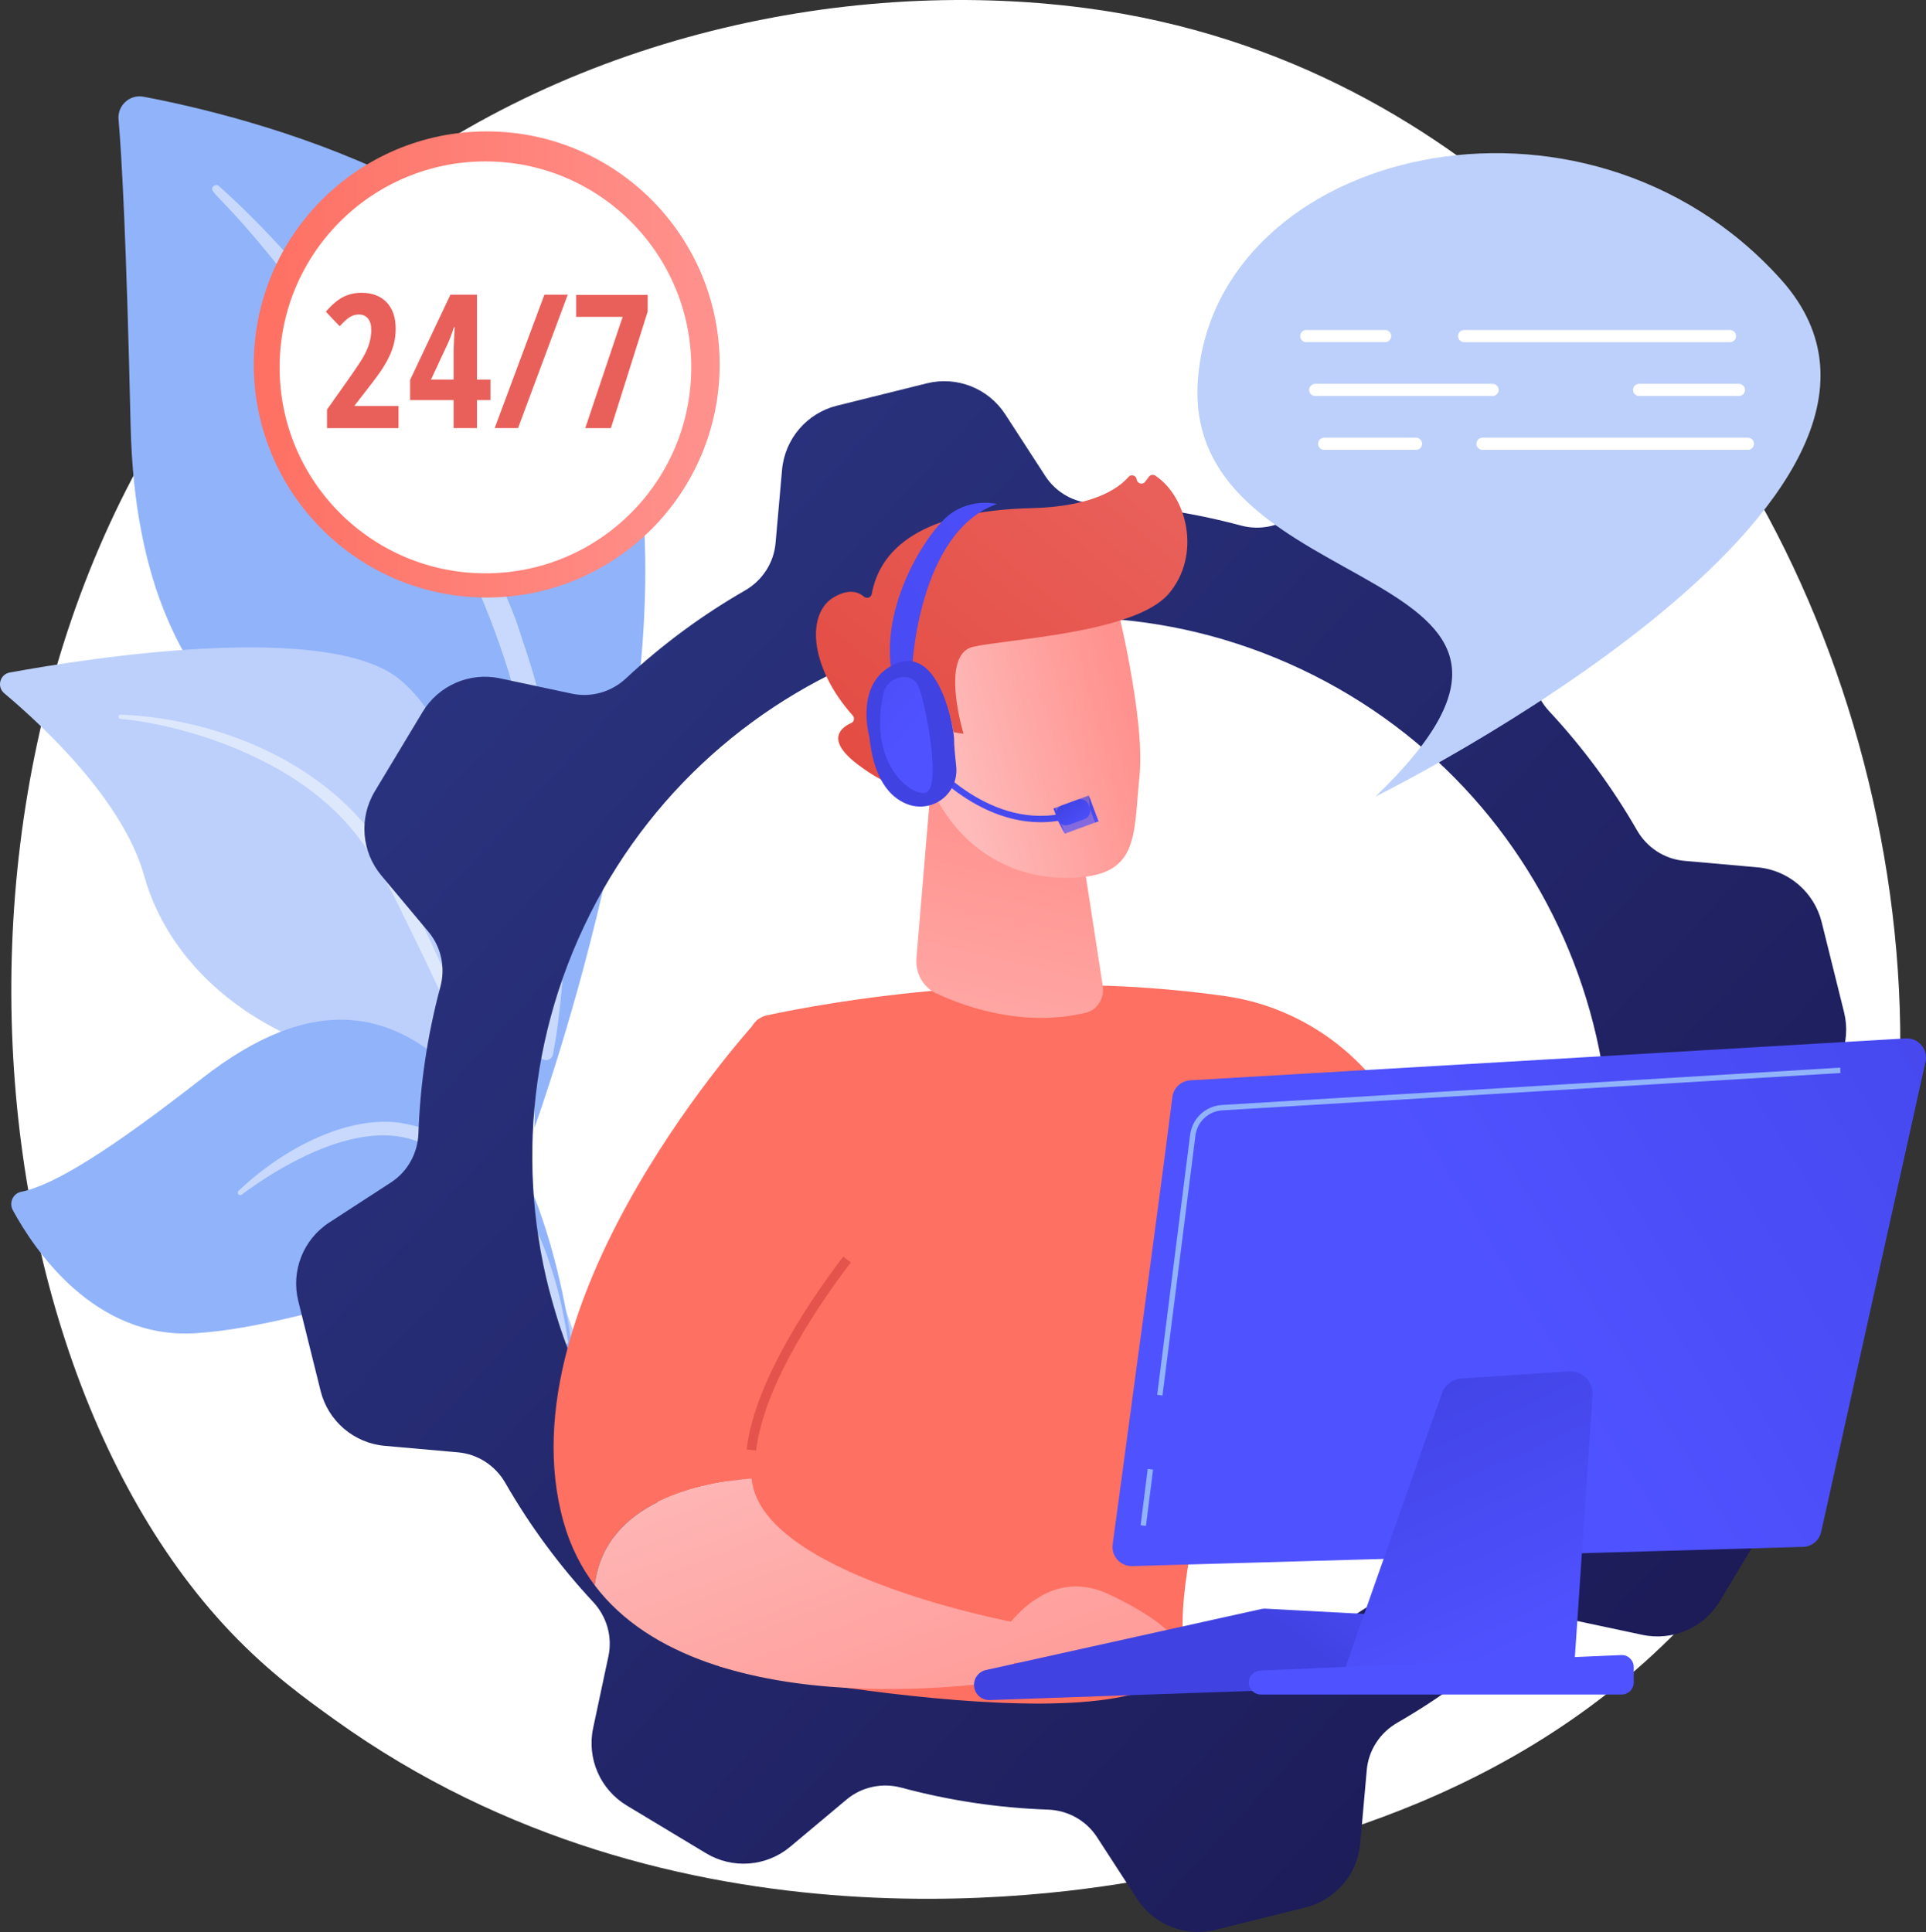 <?xml version="1.0" encoding="UTF-8"?> <svg xmlns="http://www.w3.org/2000/svg" width="312" height="313" viewBox="0 0 312 313" fill="none"><rect x="0" y="0" width="312" height="313" fill="#333333" stroke="none"/> <g clip-path="url(#clip0_140_579)"> <path d="M37.302 264.351C43.585 270.97 49.531 275.239 54.229 278.611C109.446 318.254 174.782 306.699 188.668 303.876C209.173 299.709 248.809 291.653 277.464 257.934C320.819 206.921 314.069 126.549 280.441 73.496C274.289 63.792 241.797 9.929 175.757 1.291C135.79 -3.936 89.201 6.607 55.463 34.889C-15.357 94.258 -10.315 214.191 37.302 264.351Z" fill="white"></path> <path d="M86.576 182.698C86.576 182.698 87.437 146.454 70.753 136.753C54.069 127.053 22.347 120.988 21.158 68.944C20.462 38.476 19.707 25.154 19.203 19.345C19.006 17.079 21.018 15.25 23.251 15.67C39.053 18.648 90.383 30.908 101.145 65.965C113.906 107.526 86.576 182.698 86.576 182.698Z" fill="#91B3FA"></path> <path opacity="0.5" d="M35.473 30.151C52.818 45.629 72.874 73.023 83.564 100.416C84.936 104.931 88.95 114.531 90.693 131.59C92.25 145.817 91.476 160.85 89.588 170.802C89.468 171.431 88.862 171.844 88.234 171.725C87.152 171.52 87.296 170.357 87.306 170.393C89.463 153.39 88.568 132.228 83.627 113.134C77.317 89.688 63.24 66.957 48.68 47.678L47.181 45.78C35.901 31.285 33.526 31.177 34.581 30.168C34.83 29.929 35.22 29.926 35.473 30.151Z" fill="white"></path> <path d="M114.284 259.446C116.77 260.665 90.75 227.924 82.597 176.501C78.757 152.269 78.706 121.909 64.911 110.208C53.43 100.471 14.361 106.619 1.577 108.955C-0.021 109.247 -0.558 111.266 0.685 112.311C6.815 117.462 19.93 129.614 23.346 141.861C27.849 158.002 43.186 168.269 56.918 171.048C70.648 173.827 78.286 176.523 84.975 198.493C91.665 220.464 107.22 255.98 114.284 259.446Z" fill="#BDD0FB"></path> <path opacity="0.5" d="M19.557 115.776C35.867 116.459 53.374 123.904 62.258 137.868L63.097 139.2C65.034 142.325 76.01 164.537 82.106 182.948C82.182 183.177 82.058 183.425 81.828 183.501C81.438 183.63 81.243 183.201 81.28 183.239C77.033 172.838 70.933 159.65 66.074 149.789C60.864 139.028 57.217 131.74 45.334 124.76C32.106 117.242 19.468 116.469 19.506 116.477C19.313 116.456 19.173 116.284 19.192 116.091C19.211 115.905 19.372 115.769 19.557 115.776Z" fill="white"></path> <path d="M103.129 263.753C104.605 264.531 94.82 247.679 94.069 232.832C93.318 217.984 89.971 192.644 77.175 177.484C64.378 162.325 50.365 160.942 32.709 174.723C17.995 186.207 8.817 192.003 3.434 193.08C2.102 193.347 1.421 194.852 2.07 196.048C5.522 202.409 15.283 217.022 31.673 215.992C52.577 214.68 77.912 201.082 85.634 212.425C93.356 223.768 92.364 230.115 92.602 235.491C92.838 240.868 93.367 258.603 103.129 263.753Z" fill="#91B3FA"></path> <path opacity="0.5" d="M38.641 192.926C45.044 186.782 55.474 180.746 64.591 181.871C76.451 183.783 84.352 191.707 88.661 203.504C90.345 208.513 91.038 211.187 92.034 217.326C92.114 217.817 91.391 217.963 91.271 217.484C90.546 214.6 89.829 211.58 88.754 208.457C82.504 188.308 69.159 185.594 68.639 185.181C67.631 185.281 61.515 180.7 47.003 188.514C44.292 189.989 41.655 191.674 39.179 193.533L39.166 193.543C38.987 193.677 38.732 193.641 38.598 193.461C38.473 193.296 38.494 193.065 38.641 192.926Z" fill="white"></path> <path d="M286.322 246.553L278.589 259.41C275.998 263.716 270.963 265.903 266.05 264.857L254.404 262.377C251.255 261.706 247.997 262.65 245.642 264.847C239.717 270.375 233.235 275.137 226.351 279.097C223.555 280.706 221.691 283.545 221.406 286.759L220.353 298.638C219.91 303.645 216.34 307.819 211.465 309.03L196.911 312.65C192.036 313.863 186.929 311.846 184.194 307.63L177.706 297.626C175.951 294.92 172.975 293.283 169.751 293.171C161.815 292.896 153.859 291.725 146.037 289.617C142.928 288.778 139.609 289.47 137.138 291.538L128.009 299.185C124.157 302.411 118.684 302.837 114.379 300.245L101.53 292.507C97.227 289.915 95.04 284.877 96.086 279.96L98.565 268.308C99.236 265.157 98.291 261.897 96.096 259.541C90.572 253.611 85.812 247.126 81.854 240.237C80.247 237.439 77.409 235.575 74.196 235.29L62.325 234.237C57.321 233.793 53.149 230.221 51.938 225.343L48.321 210.781C47.108 205.902 49.124 200.793 53.337 198.056L63.334 191.564C66.039 189.808 67.675 186.83 67.785 183.605C68.06 175.663 69.231 167.703 71.338 159.876C72.176 156.765 71.484 153.443 69.418 150.973L61.775 141.838C58.551 137.984 58.125 132.507 60.716 128.201L68.452 115.345C71.043 111.039 76.078 108.851 80.991 109.897L92.636 112.378C95.786 113.049 99.043 112.104 101.398 109.908C107.324 104.38 113.806 99.618 120.69 95.657C123.485 94.049 125.35 91.209 125.635 87.995L126.687 76.117C127.131 71.11 130.7 66.937 135.575 65.724L150.129 62.105C155.005 60.892 160.111 62.908 162.846 67.125L169.335 77.127C171.09 79.834 174.066 81.47 177.289 81.581C185.226 81.856 193.181 83.028 201.004 85.136C204.113 85.974 207.433 85.282 209.902 83.214L219.032 75.567C222.884 72.341 228.357 71.915 232.662 74.507L245.511 82.245C249.815 84.837 252.002 89.876 250.956 94.792L248.476 106.444C247.806 109.596 248.75 112.855 250.945 115.212C256.47 121.141 261.229 127.627 265.187 134.515C266.795 137.312 269.633 139.178 272.845 139.463L284.716 140.516C289.72 140.959 293.891 144.531 295.104 149.409L298.721 163.972C299.933 168.849 297.918 173.959 293.704 176.695L283.706 183.188C281 184.944 279.366 187.922 279.254 191.147C278.979 199.088 277.808 207.048 275.701 214.875C274.863 217.986 275.555 221.309 277.622 223.779L285.264 232.914C288.486 236.77 288.912 242.247 286.322 246.553ZM252.447 224.639C273.013 181.022 254.348 128.983 210.758 108.403C167.167 87.824 115.158 106.5 94.591 150.117C74.025 193.733 92.69 245.774 136.28 266.353C179.872 286.931 231.882 268.255 252.447 224.639Z" fill="url(#paint0_linear_140_579)"></path> <path d="M124.234 164.49C133.539 162.49 165.276 156.621 198.508 161.381C209.639 162.976 219.491 169.446 225.498 178.956C236.322 196.092 251.632 226.639 248.394 258.498L231.406 262.701C231.406 262.701 219.665 224.903 206.452 209.519C206.452 209.519 190.804 245.21 191.595 264.809C191.617 265.363 191.653 265.904 191.702 266.431C193.497 285.607 116.582 270.009 116.582 270.009L121.374 167.871C121.451 166.223 122.623 164.836 124.234 164.49Z" fill="url(#paint1_linear_140_579)"></path> <path d="M150.697 128.621L148.46 155.157C148.252 157.625 149.524 159.935 151.643 160.923C156.524 163.2 165.896 166.466 175.919 164.069C177.754 163.63 178.949 161.712 178.647 159.755L172.146 117.694L150.697 128.621Z" fill="url(#paint2_linear_140_579)"></path> <path d="M180.541 96.461C180.541 96.461 185.59 116.068 184.589 125.776C183.588 135.483 184.664 142.058 173.235 142.218C161.806 142.378 153.324 135.339 149.781 124.943C149.781 124.943 144.188 108.903 146.937 103.14C149.688 97.378 180.541 96.461 180.541 96.461Z" fill="url(#paint3_linear_140_579)"></path> <path d="M154.682 118.659L156.087 118.884C156.087 118.884 152.194 106.071 157.616 104.797C163.037 103.522 183.852 102.631 189.344 96.169C194.638 89.94 192.322 80.43 187.126 77.041C186.798 76.827 186.353 76.927 186.117 77.24L185.514 78.044C185.101 78.594 184.228 78.362 184.143 77.678C184.063 77.03 183.251 76.762 182.823 77.255C181.149 79.182 176.989 82.086 167.036 82.326C152.912 82.666 142.955 86.772 141.217 96.224C141.107 96.823 140.412 97.051 139.949 96.656C139.036 95.877 137.46 95.328 135.004 96.804C130.73 99.372 130.959 107.839 138.137 115.923C138.478 116.307 138.377 116.92 137.908 117.128C136.256 117.863 133.654 119.827 138.943 123.845C144.353 127.954 147.908 128.169 149.284 128.042C149.653 128.008 149.944 127.723 149.981 127.353L150.804 118.863C150.846 118.423 151.251 118.111 151.685 118.181L154.682 118.659Z" fill="url(#paint4_linear_140_579)"></path> <path d="M154.747 120.474C154.747 120.474 153.574 108.277 147.802 110.721C142.031 113.166 148.43 124.278 152.578 125.39L154.747 120.474Z" fill="url(#paint5_linear_140_579)"></path> <path d="M121.735 239.532C120.076 227.812 132.205 210.586 137.222 204.049C138.658 202.178 139.46 199.892 139.48 197.535C139.626 180.938 134.011 172.268 122.852 165.11C122.852 165.11 81.001 210.335 91.314 246.651C92.426 250.571 94.151 253.938 96.338 256.831C97.963 243.148 113.769 240.163 121.735 239.532Z" fill="url(#paint6_linear_140_579)"></path> <path d="M122.49 234.999L120.947 234.822C122.255 223.329 132.334 209.141 136.606 203.576L137.838 204.523C133.645 209.987 123.756 223.893 122.49 234.999Z" fill="url(#paint7_linear_140_579)"></path> <path d="M122.053 241.155C121.911 240.628 121.813 240.084 121.735 239.532C113.769 240.163 97.962 243.148 96.338 256.832C114.411 280.75 164.231 272.121 164.231 272.121V262.813C164.231 262.814 125.97 255.702 122.053 241.155Z" fill="url(#paint8_linear_140_579)"></path> <path d="M159.442 269.552C159.442 269.552 166.798 252.184 179.759 258.344C192.721 264.505 191.702 268.536 191.702 268.536L159.442 269.552Z" fill="url(#paint9_linear_140_579)"></path> <path d="M157.79 273.156C157.892 274.471 159.012 275.47 160.328 275.424L227.493 273.08C228.537 273.043 229.444 272.351 229.756 271.354L231.705 265.112C232.185 263.578 231.091 262.004 229.488 261.919L204.994 260.617C204.772 260.605 204.549 260.624 204.332 260.672L159.71 270.56C158.513 270.825 157.694 271.932 157.79 273.156Z" fill="url(#paint10_linear_140_579)"></path> <path d="M202.811 270.703L204.659 262.086L229.818 263.288L228.163 270.437L202.811 270.703Z" fill="url(#paint11_linear_140_579)"></path> <path d="M189.913 177.746C188.489 189.387 182.084 236.687 180.251 250.201C179.993 252.101 181.502 253.774 183.418 253.719L292.079 250.608C293.502 250.568 294.714 249.565 295.022 248.175L311.925 172.006C312.372 169.992 310.77 168.11 308.712 168.23L192.815 175.022C191.316 175.11 190.096 176.255 189.913 177.746Z" fill="url(#paint12_linear_140_579)"></path> <path d="M233.591 225.721L217.532 271.329L254.874 272.121L257.983 225.994C258.129 223.829 256.335 222.032 254.171 222.176L236.732 223.334C235.303 223.43 234.067 224.368 233.591 225.721Z" fill="url(#paint13_linear_140_579)"></path> <path d="M202.392 271.979C201.981 273.234 202.915 274.524 204.236 274.524H262.715C263.786 274.524 264.655 273.656 264.655 272.584V270.074C264.655 268.97 263.735 268.088 262.632 268.136L204.152 270.645C203.345 270.68 202.645 271.212 202.392 271.979Z" fill="url(#paint14_linear_140_579)"></path> <path d="M173.22 132.602C160.127 136.036 149.898 123.712 149.796 123.587L150.596 122.934C150.693 123.054 160.512 134.867 172.959 131.603L173.22 132.602Z" fill="url(#paint15_linear_140_579)"></path> <path d="M176.528 130.852C176.802 131.601 176.418 132.431 175.668 132.705L173.159 133.624C172.411 133.898 171.58 133.513 171.307 132.763L171.153 132.343C170.879 131.594 171.263 130.763 172.013 130.49L174.522 129.571C175.271 129.297 176.101 129.681 176.374 130.431L176.528 130.852Z" fill="url(#paint16_linear_140_579)"></path> <path d="M171.618 132.93L172.302 134.553L172.222 134.582L171.618 132.93Z" fill="url(#paint17_linear_140_579)"></path> <path d="M170.945 130.881L172.522 135.043L172.485 135.055L171.397 133.012L170.657 130.986L170.945 130.881Z" fill="url(#paint18_linear_140_579)"></path> <path d="M170.98 130.867L172.558 135.029L172.522 135.042L170.945 130.881L170.98 130.867Z" fill="url(#paint19_linear_140_579)"></path> <path d="M171.016 130.854L172.594 135.016L172.558 135.029L170.98 130.867L171.016 130.854Z" fill="url(#paint20_linear_140_579)"></path> <path d="M171.053 130.84L172.63 135.002L172.594 135.016L171.016 130.854L171.053 130.84Z" fill="url(#paint21_linear_140_579)"></path> <path d="M171.089 130.827L172.666 134.989L172.631 135.002L171.053 130.841L171.089 130.827Z" fill="url(#paint22_linear_140_579)"></path> <path d="M171.126 130.813L172.702 134.975L172.666 134.989L171.089 130.827L171.126 130.813Z" fill="url(#paint23_linear_140_579)"></path> <path d="M171.161 130.801L172.739 134.962L172.702 134.975L171.126 130.814L171.161 130.801Z" fill="url(#paint24_linear_140_579)"></path> <path d="M171.197 130.788L172.775 134.95L172.739 134.962L171.161 130.801L171.197 130.788Z" fill="url(#paint25_linear_140_579)"></path> <path d="M171.234 130.774L172.81 134.936L172.775 134.95L171.197 130.788L171.234 130.774Z" fill="url(#paint26_linear_140_579)"></path> <path d="M171.27 130.761L172.847 134.923L172.81 134.936L171.234 130.775L171.27 130.761Z" fill="url(#paint27_linear_140_579)"></path> <path d="M171.306 130.748L172.883 134.909L172.847 134.923L171.27 130.761L171.306 130.748Z" fill="url(#paint28_linear_140_579)"></path> <path d="M171.342 130.734L172.92 134.896L172.883 134.91L171.306 130.748L171.342 130.734Z" fill="url(#paint29_linear_140_579)"></path> <path d="M171.378 130.722L172.956 134.883L172.92 134.896L171.342 130.734L171.378 130.722Z" fill="url(#paint30_linear_140_579)"></path> <path d="M171.414 130.708L172.991 134.87L172.956 134.883L171.378 130.722L171.414 130.708Z" fill="url(#paint31_linear_140_579)"></path> <path d="M171.451 130.695L173.028 134.857L172.991 134.871L171.414 130.709L171.451 130.695Z" fill="url(#paint32_linear_140_579)"></path> <path d="M171.486 130.682L173.064 134.843L173.028 134.857L171.451 130.695L171.486 130.682Z" fill="url(#paint33_linear_140_579)"></path> <path d="M171.522 130.668L173.1 134.83L173.064 134.844L171.486 130.682L171.522 130.668Z" fill="url(#paint34_linear_140_579)"></path> <path d="M171.559 130.655L173.136 134.817L173.1 134.83L171.522 130.668L171.559 130.655Z" fill="url(#paint35_linear_140_579)"></path> <path d="M171.595 130.642L173.172 134.803L173.137 134.817L171.559 130.655L171.595 130.642Z" fill="url(#paint36_linear_140_579)"></path> <path d="M171.632 130.629L173.208 134.79L173.172 134.803L171.595 130.642L171.632 130.629Z" fill="url(#paint37_linear_140_579)"></path> <path d="M171.667 130.616L173.245 134.778L173.208 134.79L171.632 130.629L171.667 130.616Z" fill="url(#paint38_linear_140_579)"></path> <path d="M171.703 130.603L173.281 134.764L173.245 134.778L171.668 130.616L171.703 130.603Z" fill="url(#paint39_linear_140_579)"></path> <path d="M171.74 130.589L173.316 134.751L173.281 134.764L171.703 130.602L171.74 130.589Z" fill="url(#paint40_linear_140_579)"></path> <path d="M171.776 130.576L173.353 134.737L173.316 134.751L171.74 130.589L171.776 130.576Z" fill="url(#paint41_linear_140_579)"></path> <path d="M171.812 130.562L173.389 134.724L173.353 134.737L171.776 130.575L171.812 130.562Z" fill="url(#paint42_linear_140_579)"></path> <path d="M171.849 130.55L173.426 134.71L173.389 134.724L171.812 130.562L171.849 130.55Z" fill="url(#paint43_linear_140_579)"></path> <path d="M171.884 130.537L173.462 134.698L173.426 134.711L171.848 130.55L171.884 130.537Z" fill="url(#paint44_linear_140_579)"></path> <path d="M171.92 130.523L173.497 134.685L173.462 134.698L171.884 130.536L171.92 130.523Z" fill="url(#paint45_linear_140_579)"></path> <path d="M171.957 130.51L173.534 134.672L173.497 134.685L171.92 130.523L171.957 130.51Z" fill="url(#paint46_linear_140_579)"></path> <path d="M171.993 130.496L173.57 134.658L173.534 134.671L171.957 130.51L171.993 130.496Z" fill="url(#paint47_linear_140_579)"></path> <path d="M172.028 130.483L173.606 134.645L173.57 134.658L171.992 130.496L172.028 130.483Z" fill="url(#paint48_linear_140_579)"></path> <path d="M172.065 130.47L173.643 134.631L173.606 134.644L172.028 130.483L172.065 130.47Z" fill="url(#paint49_linear_140_579)"></path> <path d="M172.101 130.457L173.678 134.619L173.643 134.631L172.065 130.47L172.101 130.457Z" fill="url(#paint50_linear_140_579)"></path> <path d="M172.138 130.444L173.714 134.606L173.678 134.619L172.101 130.457L172.138 130.444Z" fill="url(#paint51_linear_140_579)"></path> <path d="M172.174 130.43L173.751 134.592L173.714 134.605L172.138 130.444L172.174 130.43Z" fill="url(#paint52_linear_140_579)"></path> <path d="M172.209 130.417L173.787 134.579L173.751 134.592L172.174 130.43L172.209 130.417Z" fill="url(#paint53_linear_140_579)"></path> <path d="M172.246 130.403L173.823 134.565L173.787 134.579L172.209 130.417L172.246 130.403Z" fill="url(#paint54_linear_140_579)"></path> <path d="M172.282 130.39L173.859 134.552L173.823 134.565L172.246 130.404L172.282 130.39Z" fill="url(#paint55_linear_140_579)"></path> <path d="M172.318 130.377L173.895 134.538L173.859 134.552L172.282 130.39L172.318 130.377Z" fill="url(#paint56_linear_140_579)"></path> <path d="M172.355 130.364L173.932 134.526L173.895 134.538L172.318 130.378L172.355 130.364Z" fill="url(#paint57_linear_140_579)"></path> <path d="M172.39 130.351L173.968 134.513L173.932 134.526L172.355 130.364L172.39 130.351Z" fill="url(#paint58_linear_140_579)"></path> <path d="M172.426 130.337L174.003 134.499L173.968 134.513L172.39 130.351L172.426 130.337Z" fill="url(#paint59_linear_140_579)"></path> <path d="M172.463 130.324L174.04 134.486L174.003 134.499L172.426 130.338L172.463 130.324Z" fill="url(#paint60_linear_140_579)"></path> <path d="M172.499 130.311L174.076 134.472L174.04 134.486L172.463 130.324L172.499 130.311Z" fill="url(#paint61_linear_140_579)"></path> <path d="M172.534 130.298L174.112 134.459L174.076 134.472L172.499 130.311L172.534 130.298Z" fill="url(#paint62_linear_140_579)"></path> <path d="M172.571 130.285L174.149 134.446L174.112 134.459L172.534 130.298L172.571 130.285Z" fill="url(#paint63_linear_140_579)"></path> <path d="M172.607 130.271L174.185 134.433L174.149 134.447L172.571 130.285L172.607 130.271Z" fill="url(#paint64_linear_140_579)"></path> <path d="M172.644 130.258L174.22 134.42L174.184 134.433L172.607 130.271L172.644 130.258Z" fill="url(#paint65_linear_140_579)"></path> <path d="M172.68 130.245L174.257 134.406L174.22 134.42L172.644 130.258L172.68 130.245Z" fill="url(#paint66_linear_140_579)"></path> <path d="M172.715 130.231L174.293 134.393L174.257 134.407L172.68 130.245L172.715 130.231Z" fill="url(#paint67_linear_140_579)"></path> <path d="M172.752 130.218L174.329 134.38L174.293 134.393L172.715 130.231L172.752 130.218Z" fill="url(#paint68_linear_140_579)"></path> <path d="M172.788 130.206L174.365 134.367L174.329 134.38L172.752 130.218L172.788 130.206Z" fill="url(#paint69_linear_140_579)"></path> <path d="M172.824 130.192L174.401 134.354L174.365 134.367L172.788 130.205L172.824 130.192Z" fill="url(#paint70_linear_140_579)"></path> <path d="M172.861 130.179L174.438 134.34L174.401 134.354L172.824 130.192L172.861 130.179Z" fill="url(#paint71_linear_140_579)"></path> <path d="M172.896 130.165L174.474 134.327L174.438 134.34L172.861 130.178L172.896 130.165Z" fill="url(#paint72_linear_140_579)"></path> <path d="M172.932 130.152L174.51 134.314L174.474 134.327L172.896 130.165L172.932 130.152Z" fill="url(#paint73_linear_140_579)"></path> <path d="M172.969 130.139L174.546 134.3L174.51 134.314L172.932 130.152L172.969 130.139Z" fill="url(#paint74_linear_140_579)"></path> <path d="M173.005 130.126L174.582 134.287L174.547 134.3L172.969 130.138L173.005 130.126Z" fill="url(#paint75_linear_140_579)"></path> <path d="M173.04 130.113L174.618 134.275L174.582 134.287L173.005 130.126L173.04 130.113Z" fill="url(#paint76_linear_140_579)"></path> <path d="M173.077 130.099L174.655 134.261L174.618 134.274L173.04 130.113L173.077 130.099Z" fill="url(#paint77_linear_140_579)"></path> <path d="M173.113 130.086L174.691 134.248L174.655 134.261L173.077 130.099L173.113 130.086Z" fill="url(#paint78_linear_140_579)"></path> <path d="M173.15 130.072L174.726 134.234L174.691 134.247L173.113 130.086L173.15 130.072Z" fill="url(#paint79_linear_140_579)"></path> <path d="M173.186 130.059L174.763 134.221L174.726 134.234L173.15 130.072L173.186 130.059Z" fill="url(#paint80_linear_140_579)"></path> <path d="M173.222 130.047L174.799 134.208L174.763 134.221L173.186 130.059L173.222 130.047Z" fill="url(#paint81_linear_140_579)"></path> <path d="M173.258 130.033L174.835 134.195L174.799 134.207L173.222 130.047L173.258 130.033Z" fill="url(#paint82_linear_140_579)"></path> <path d="M173.294 130.02L174.872 134.182L174.835 134.195L173.258 130.033L173.294 130.02Z" fill="url(#paint83_linear_140_579)"></path> <path d="M173.33 130.006L174.907 134.168L174.871 134.182L173.294 130.02L173.33 130.006Z" fill="url(#paint84_linear_140_579)"></path> <path d="M173.367 129.993L174.944 134.155L174.907 134.168L173.33 130.007L173.367 129.993Z" fill="url(#paint85_linear_140_579)"></path> <path d="M173.403 129.979L174.98 134.141L174.944 134.155L173.367 129.993L173.403 129.979Z" fill="url(#paint86_linear_140_579)"></path> <path d="M173.438 129.966L175.016 134.128L174.98 134.142L173.402 129.98L173.438 129.966Z" fill="url(#paint87_linear_140_579)"></path> <path d="M173.475 129.954L175.052 134.115L175.016 134.128L173.438 129.966L173.475 129.954Z" fill="url(#paint88_linear_140_579)"></path> <path d="M173.511 129.94L175.088 134.102L175.053 134.115L173.475 129.954L173.511 129.94Z" fill="url(#paint89_linear_140_579)"></path> <path d="M173.547 129.927L175.124 134.089L175.088 134.102L173.511 129.941L173.547 129.927Z" fill="url(#paint90_linear_140_579)"></path> <path d="M173.583 129.914L175.161 134.075L175.124 134.089L173.547 129.927L173.583 129.914Z" fill="url(#paint91_linear_140_579)"></path> <path d="M173.619 129.9L175.197 134.062L175.161 134.076L173.584 129.914L173.619 129.9Z" fill="url(#paint92_linear_140_579)"></path> <path d="M173.656 129.887L175.232 134.048L175.197 134.062L173.619 129.9L173.656 129.887Z" fill="url(#paint93_linear_140_579)"></path> <path d="M173.692 129.875L175.269 134.035L175.232 134.049L173.656 129.887L173.692 129.875Z" fill="url(#paint94_linear_140_579)"></path> <path d="M173.727 129.861L175.305 134.023L175.269 134.035L173.692 129.875L173.727 129.861Z" fill="url(#paint95_linear_140_579)"></path> <path d="M173.764 129.848L175.341 134.009L175.305 134.023L173.728 129.861L173.764 129.848Z" fill="url(#paint96_linear_140_579)"></path> <path d="M173.8 129.834L175.378 133.996L175.341 134.01L173.764 129.848L173.8 129.834Z" fill="url(#paint97_linear_140_579)"></path> <path d="M173.836 129.821L175.413 133.983L175.378 133.996L173.8 129.834L173.836 129.821Z" fill="url(#paint98_linear_140_579)"></path> <path d="M173.873 129.808L175.449 133.969L175.413 133.983L173.836 129.821L173.873 129.808Z" fill="url(#paint99_linear_140_579)"></path> <path d="M173.909 129.794L175.486 133.956L175.449 133.969L173.873 129.807L173.909 129.794Z" fill="url(#paint100_linear_140_579)"></path> <path d="M173.944 129.782L175.522 133.944L175.486 133.956L173.908 129.794L173.944 129.782Z" fill="url(#paint101_linear_140_579)"></path> <path d="M173.981 129.769L175.559 133.93L175.522 133.944L173.944 129.782L173.981 129.769Z" fill="url(#paint102_linear_140_579)"></path> <path d="M174.017 129.755L175.594 133.917L175.559 133.93L173.981 129.768L174.017 129.755Z" fill="url(#paint103_linear_140_579)"></path> <path d="M174.053 129.742L175.63 133.903L175.594 133.917L174.017 129.755L174.053 129.742Z" fill="url(#paint104_linear_140_579)"></path> <path d="M174.09 129.728L175.667 133.89L175.63 133.903L174.053 129.741L174.09 129.728Z" fill="url(#paint105_linear_140_579)"></path> <path d="M174.125 129.715L175.703 133.877L175.667 133.89L174.089 129.728L174.125 129.715Z" fill="url(#paint106_linear_140_579)"></path> <path d="M174.162 129.703L175.739 133.863L175.703 133.877L174.125 129.715L174.162 129.703Z" fill="url(#paint107_linear_140_579)"></path> <path d="M174.198 129.689L175.775 133.851L175.739 133.863L174.162 129.702L174.198 129.689Z" fill="url(#paint108_linear_140_579)"></path> <path d="M174.234 129.676L175.811 133.838L175.775 133.851L174.198 129.689L174.234 129.676Z" fill="url(#paint109_linear_140_579)"></path> <path d="M174.271 129.662L175.847 133.824L175.811 133.837L174.234 129.676L174.271 129.662Z" fill="url(#paint110_linear_140_579)"></path> <path d="M174.306 129.649L175.884 133.811L175.847 133.824L174.271 129.662L174.306 129.649Z" fill="url(#paint111_linear_140_579)"></path> <path d="M174.342 129.635L175.919 133.797L175.884 133.81L174.306 129.649L174.342 129.635Z" fill="url(#paint112_linear_140_579)"></path> <path d="M174.379 129.623L175.956 133.784L175.919 133.797L174.342 129.635L174.379 129.623Z" fill="url(#paint113_linear_140_579)"></path> <path d="M174.415 129.61L175.992 133.772L175.956 133.784L174.379 129.623L174.415 129.61Z" fill="url(#paint114_linear_140_579)"></path> <path d="M174.45 129.596L176.028 133.758L175.992 133.771L174.415 129.61L174.45 129.596Z" fill="url(#paint115_linear_140_579)"></path> <path d="M174.487 129.583L176.065 133.745L176.028 133.758L174.45 129.596L174.487 129.583Z" fill="url(#paint116_linear_140_579)"></path> <path d="M174.523 129.569L176.101 133.731L176.065 133.745L174.487 129.583L174.523 129.569Z" fill="url(#paint117_linear_140_579)"></path> <path d="M174.559 129.556L176.136 133.718L176.1 133.731L174.523 129.57L174.559 129.556Z" fill="url(#paint118_linear_140_579)"></path> <path d="M174.596 129.542L176.173 133.704L176.136 133.718L174.559 129.556L174.596 129.542Z" fill="url(#paint119_linear_140_579)"></path> <path d="M174.631 129.53L176.209 133.691L176.173 133.704L174.596 129.543L174.631 129.53Z" fill="url(#paint120_linear_140_579)"></path> <path d="M174.667 129.517L176.245 133.679L176.209 133.691L174.631 129.531L174.667 129.517Z" fill="url(#paint121_linear_140_579)"></path> <path d="M174.704 129.503L176.281 133.665L176.245 133.679L174.667 129.517L174.704 129.503Z" fill="url(#paint122_linear_140_579)"></path> <path d="M174.74 129.49L176.317 133.652L176.281 133.665L174.704 129.504L174.74 129.49Z" fill="url(#paint123_linear_140_579)"></path> <path d="M174.777 129.477L176.353 133.638L176.317 133.652L174.74 129.49L174.777 129.477Z" fill="url(#paint124_linear_140_579)"></path> <path d="M174.812 129.463L176.39 133.625L176.353 133.639L174.777 129.477L174.812 129.463Z" fill="url(#paint125_linear_140_579)"></path> <path d="M174.848 129.451L176.426 133.612L176.39 133.625L174.812 129.463L174.848 129.451Z" fill="url(#paint126_linear_140_579)"></path> <path d="M174.885 129.438L176.462 133.599L176.426 133.612L174.848 129.451L174.885 129.438Z" fill="url(#paint127_linear_140_579)"></path> <path d="M174.921 129.424L176.498 133.586L176.463 133.6L174.885 129.438L174.921 129.424Z" fill="url(#paint128_linear_140_579)"></path> <path d="M174.956 129.411L176.534 133.572L176.498 133.586L174.921 129.424L174.956 129.411Z" fill="url(#paint129_linear_140_579)"></path> <path d="M174.993 129.397L176.571 133.559L176.534 133.573L174.956 129.411L174.993 129.397Z" fill="url(#paint130_linear_140_579)"></path> <path d="M175.029 129.384L176.606 133.546L176.571 133.559L174.993 129.397L175.029 129.384Z" fill="url(#paint131_linear_140_579)"></path> <path d="M175.065 129.371L176.642 133.532L176.607 133.546L175.029 129.384L175.065 129.371Z" fill="url(#paint132_linear_140_579)"></path> <path d="M175.102 129.358L176.679 133.52L176.642 133.532L175.065 129.371L175.102 129.358Z" fill="url(#paint133_linear_140_579)"></path> <path d="M175.137 129.345L176.715 133.507L176.679 133.52L175.102 129.358L175.137 129.345Z" fill="url(#paint134_linear_140_579)"></path> <path d="M175.174 129.332L176.751 133.493L176.715 133.507L175.138 129.345L175.174 129.332Z" fill="url(#paint135_linear_140_579)"></path> <path d="M175.21 129.318L176.788 133.48L176.751 133.493L175.174 129.331L175.21 129.318Z" fill="url(#paint136_linear_140_579)"></path> <path d="M175.246 129.305L176.823 133.466L176.787 133.48L175.21 129.318L175.246 129.305Z" fill="url(#paint137_linear_140_579)"></path> <path d="M175.283 129.291L176.859 133.453L176.823 133.466L175.246 129.304L175.283 129.291Z" fill="url(#paint138_linear_140_579)"></path> <path d="M175.319 129.279L176.896 133.439L176.859 133.453L175.283 129.291L175.319 129.279Z" fill="url(#paint139_linear_140_579)"></path> <path d="M175.354 129.266L176.932 133.427L176.896 133.44L175.318 129.279L175.354 129.266Z" fill="url(#paint140_linear_140_579)"></path> <path d="M175.391 129.252L176.968 133.414L176.932 133.427L175.354 129.265L175.391 129.252Z" fill="url(#paint141_linear_140_579)"></path> <path d="M175.427 129.239L177.004 133.401L176.968 133.414L175.391 129.252L175.427 129.239Z" fill="url(#paint142_linear_140_579)"></path> <path d="M175.463 129.225L177.04 133.387L177.004 133.4L175.427 129.239L175.463 129.225Z" fill="url(#paint143_linear_140_579)"></path> <path d="M175.499 129.212L177.077 133.374L177.04 133.387L175.463 129.225L175.499 129.212Z" fill="url(#paint144_linear_140_579)"></path> <path d="M175.535 129.199L177.113 133.36L177.077 133.373L175.499 129.212L175.535 129.199Z" fill="url(#paint145_linear_140_579)"></path> <path d="M175.571 129.186L177.148 133.348L177.113 133.36L175.535 129.199L175.571 129.186Z" fill="url(#paint146_linear_140_579)"></path> <path d="M175.608 129.173L177.185 133.335L177.148 133.348L175.571 129.186L175.608 129.173Z" fill="url(#paint147_linear_140_579)"></path> <path d="M175.643 129.159L177.221 133.321L177.185 133.334L175.608 129.173L175.643 129.159Z" fill="url(#paint148_linear_140_579)"></path> <path d="M175.679 129.146L177.257 133.308L177.221 133.321L175.644 129.159L175.679 129.146Z" fill="url(#paint149_linear_140_579)"></path> <path d="M175.716 129.132L177.294 133.294L177.257 133.308L175.679 129.146L175.716 129.132Z" fill="url(#paint150_linear_140_579)"></path> <path d="M175.752 129.119L177.329 133.281L177.294 133.294L175.716 129.133L175.752 129.119Z" fill="url(#paint151_linear_140_579)"></path> <path d="M175.789 129.106L177.365 133.268L177.329 133.281L175.752 129.119L175.789 129.106Z" fill="url(#paint152_linear_140_579)"></path> <path d="M175.825 129.093L177.402 133.255L177.365 133.268L175.789 129.107L175.825 129.093Z" fill="url(#paint153_linear_140_579)"></path> <path d="M175.86 129.08L177.438 133.241L177.402 133.255L175.825 129.093L175.86 129.08Z" fill="url(#paint154_linear_140_579)"></path> <path d="M175.897 129.066L177.475 133.228L177.438 133.242L175.86 129.08L175.897 129.066Z" fill="url(#paint155_linear_140_579)"></path> <path d="M175.933 129.053L177.51 133.215L177.475 133.228L175.897 129.067L175.933 129.053Z" fill="url(#paint156_linear_140_579)"></path> <path d="M175.969 129.04L177.546 133.201L177.51 133.215L175.933 129.053L175.969 129.04Z" fill="url(#paint157_linear_140_579)"></path> <path d="M176.006 129.027L177.583 133.188L177.546 133.201L175.969 129.04L176.006 129.027Z" fill="url(#paint158_linear_140_579)"></path> <path d="M176.041 129.014L177.619 133.175L177.583 133.188L176.005 129.027L176.041 129.014Z" fill="url(#paint159_linear_140_579)"></path> <path d="M176.077 129L177.655 133.162L177.619 133.176L176.041 129.014L176.077 129Z" fill="url(#paint160_linear_140_579)"></path> <path d="M176.114 128.987L177.691 133.149L177.655 133.162L176.077 129L176.114 128.987Z" fill="url(#paint161_linear_140_579)"></path> <path d="M176.15 128.974L177.727 133.135L177.691 133.149L176.114 128.987L176.15 128.974Z" fill="url(#paint162_linear_140_579)"></path> <path d="M176.185 128.96L177.763 133.122L177.727 133.136L176.15 128.974L176.185 128.96Z" fill="url(#paint163_linear_140_579)"></path> <path d="M176.222 128.947L177.8 133.109L177.763 133.122L176.185 128.96L176.222 128.947Z" fill="url(#paint164_linear_140_579)"></path> <path d="M176.258 128.935L177.835 133.096L177.8 133.109L176.222 128.947L176.258 128.935Z" fill="url(#paint165_linear_140_579)"></path> <path d="M176.294 128.921L177.871 133.083L177.836 133.096L176.258 128.934L176.294 128.921Z" fill="url(#paint166_linear_140_579)"></path> <path d="M176.331 128.908L177.908 133.069L177.871 133.083L176.294 128.921L176.331 128.908Z" fill="url(#paint167_linear_140_579)"></path> <path d="M176.366 128.894L177.944 133.056L177.908 133.069L176.331 128.907L176.366 128.894Z" fill="url(#paint168_linear_140_579)"></path> <path d="M176.403 128.881L176.551 130.914L177.406 133.253L177.944 133.056L176.366 128.894L176.403 128.881Z" fill="url(#paint169_linear_140_579)"></path> <path d="M176.974 130.759L176.556 129.302L176.456 129.339L176.974 130.759Z" fill="url(#paint170_linear_140_579)"></path> <path d="M147.758 108.341C147.758 108.341 148.676 86.243 161.495 81.642C161.495 81.642 157.479 80.641 153.911 83.293C150.342 85.944 142.253 98.21 144.557 109.514C147.376 109.877 147.758 108.341 147.758 108.341Z" fill="url(#paint171_linear_140_579)"></path> <path d="M145.275 107.471C138.247 110.289 140.833 119.36 140.833 119.36C141.532 126.159 144.095 129.123 146.889 130.248C148.799 131.016 150.971 130.722 152.612 129.479C154.252 128.236 155.121 126.223 154.901 124.176C154.702 122.327 154.539 120.565 154.562 119.925C154.617 118.372 152.302 104.652 145.275 107.471Z" fill="url(#paint172_linear_140_579)"></path> <path d="M146.372 109.683C144.809 109.696 143.462 110.776 143.111 112.3C140.597 123.21 147.156 128.806 149.811 128.463C152.608 128.101 150.114 114.77 148.899 111.458C148.39 110.07 147.378 109.674 146.372 109.683Z" fill="url(#paint173_linear_140_579)"></path> <path d="M188.319 226.08L187.455 225.97L192.793 183.842C193.127 181.205 195.293 179.177 197.943 179.017L298.097 172.965L298.149 173.836L197.995 179.888C195.763 180.022 193.94 181.731 193.657 183.951L188.319 226.08Z" fill="#91B3FA"></path> <path d="M185.923 237.978L186.787 238.087L185.639 247.209L184.774 247.1L185.923 237.978Z" fill="#91B3FA"></path> <path d="M222.823 129.045C222.823 129.045 320.416 80.796 288.5 45.272C256.583 9.748 197.08 23.947 194.066 61.337C191.052 98.726 263.475 89.954 222.823 129.045Z" fill="#BDD0FB"></path> <path d="M281.228 54.447C281.228 54.992 280.788 55.432 280.244 55.432H237.173C236.63 55.432 236.189 54.992 236.189 54.447C236.189 53.903 236.629 53.462 237.173 53.462H280.244C280.788 53.462 281.228 53.903 281.228 54.447Z" fill="white"></path> <path d="M224.384 55.431H211.604C211.061 55.431 210.62 54.991 210.62 54.446C210.62 53.902 211.06 53.461 211.604 53.461H224.384C224.927 53.461 225.369 53.902 225.369 54.446C225.368 54.992 224.927 55.431 224.384 55.431Z" fill="white"></path> <path d="M282.679 63.171C282.679 63.716 282.239 64.156 281.695 64.156H265.523C264.98 64.156 264.539 63.716 264.539 63.171C264.539 62.627 264.979 62.187 265.523 62.187H281.695C282.238 62.188 282.679 62.628 282.679 63.171Z" fill="white"></path> <path d="M242.776 63.171C242.776 63.716 242.335 64.156 241.791 64.156H213.054C212.511 64.156 212.07 63.716 212.07 63.171C212.07 62.627 212.51 62.187 213.054 62.187H241.791C242.335 62.188 242.776 62.628 242.776 63.171Z" fill="white"></path> <path d="M283.146 72.882H240.155C239.612 72.882 239.17 72.441 239.17 71.897C239.17 71.353 239.611 70.912 240.155 70.912H283.146C283.689 70.912 284.131 71.353 284.131 71.897C284.131 72.441 283.689 72.882 283.146 72.882Z" fill="white"></path> <path d="M229.389 72.882H214.506C213.963 72.882 213.522 72.441 213.522 71.897C213.522 71.353 213.962 70.912 214.506 70.912H229.389C229.932 70.912 230.374 71.353 230.374 71.897C230.374 72.441 229.932 72.882 229.389 72.882Z" fill="white"></path> <path d="M78.847 96.804C58.006 96.804 41.112 79.9 41.112 59.046C41.112 38.193 58.006 21.289 78.847 21.289C99.688 21.289 116.582 38.193 116.582 59.046C116.582 79.9 99.688 96.804 78.847 96.804Z" fill="url(#paint174_linear_140_579)"></path> <path d="M78.638 92.881C60.222 92.881 45.293 77.943 45.293 59.516C45.293 41.089 60.222 26.151 78.638 26.151C97.054 26.151 111.983 41.089 111.983 59.516C111.983 77.943 97.054 92.881 78.638 92.881Z" fill="white"></path> <path d="M64.558 69.36H52.972V66.358L56.814 60.916C57.867 59.419 58.592 58.306 58.987 57.582C59.381 56.858 59.672 56.162 59.858 55.497C60.045 54.832 60.139 54.145 60.139 53.435C60.139 52.606 59.954 51.986 59.584 51.571C59.215 51.158 58.734 50.95 58.143 50.95C57.62 50.95 57.133 51.088 56.68 51.363C56.226 51.639 55.674 52.137 55.024 52.857L52.777 50.491C53.812 49.319 54.773 48.515 55.659 48.081C56.546 47.648 57.505 47.431 58.54 47.431C60.284 47.431 61.646 47.944 62.627 48.969C63.606 49.994 64.097 51.419 64.097 53.242C64.097 54.071 64.008 54.854 63.831 55.593C63.653 56.332 63.385 57.074 63.025 57.819C62.666 58.563 62.214 59.337 61.673 60.141C61.132 60.944 59.732 62.785 57.476 65.664V65.782H64.555V69.36H64.558Z" fill="url(#paint175_linear_140_579)"></path> <path d="M79.455 64.82H77.267V69.359H73.484V64.82H66.435V61.552L72.967 47.741H77.267V61.493H79.455V64.82ZM73.484 61.493V56.939L73.558 54.928L73.662 53.005H73.544C73.198 54.08 72.824 55.051 72.421 55.918L69.82 61.493H73.484Z" fill="url(#paint176_linear_140_579)"></path> <path d="M91.972 47.741L83.918 69.359H80.135L88.189 47.741H91.972Z" fill="url(#paint177_linear_140_579)"></path> <path d="M94.809 69.36L100.868 51.334H93.331V47.77H104.918V50.491L98.962 69.36H94.809Z" fill="url(#paint178_linear_140_579)"></path> </g> <defs> <linearGradient id="paint0_linear_140_579" x1="61.427" y1="83.783" x2="373.746" y2="372.08" gradientUnits="userSpaceOnUse"> <stop stop-color="#2B3582"></stop> <stop offset="1" stop-color="#150E42"></stop> </linearGradient> <linearGradient id="paint1_linear_140_579" x1="2225.77" y1="2345.63" x2="2131.68" y2="2248.59" gradientUnits="userSpaceOnUse"> <stop stop-color="#FF928E"></stop> <stop offset="1" stop-color="#FE7062"></stop> </linearGradient> <linearGradient id="paint2_linear_140_579" x1="152.02" y1="198.506" x2="167.724" y2="131.954" gradientUnits="userSpaceOnUse"> <stop stop-color="#FEBBBA"></stop> <stop offset="1" stop-color="#FF928E"></stop> </linearGradient> <linearGradient id="paint3_linear_140_579" x1="154.367" y1="123.601" x2="182.882" y2="116.141" gradientUnits="userSpaceOnUse"> <stop stop-color="#FEBBBA"></stop> <stop offset="1" stop-color="#FF928E"></stop> </linearGradient> <linearGradient id="paint4_linear_140_579" x1="127.562" y1="137.091" x2="181.321" y2="73.779" gradientUnits="userSpaceOnUse"> <stop stop-color="#E1473D"></stop> <stop offset="1" stop-color="#E9605A"></stop> </linearGradient> <linearGradient id="paint5_linear_140_579" x1="152.735" y1="117.364" x2="181.251" y2="109.903" gradientUnits="userSpaceOnUse"> <stop stop-color="#FEBBBA"></stop> <stop offset="1" stop-color="#FF928E"></stop> </linearGradient> <linearGradient id="paint6_linear_140_579" x1="2123.1" y1="2289.24" x2="2032.54" y2="2195.83" gradientUnits="userSpaceOnUse"> <stop stop-color="#FF928E"></stop> <stop offset="1" stop-color="#FE7062"></stop> </linearGradient> <linearGradient id="paint7_linear_140_579" x1="-10.792" y1="74.311" x2="260.255" y2="355.032" gradientUnits="userSpaceOnUse"> <stop stop-color="#E1473D"></stop> <stop offset="1" stop-color="#E9605A"></stop> </linearGradient> <linearGradient id="paint8_linear_140_579" x1="117.476" y1="226.097" x2="147.03" y2="303.824" gradientUnits="userSpaceOnUse"> <stop stop-color="#FEBBBA"></stop> <stop offset="1" stop-color="#FF928E"></stop> </linearGradient> <linearGradient id="paint9_linear_140_579" x1="154.106" y1="212.169" x2="183.66" y2="289.896" gradientUnits="userSpaceOnUse"> <stop stop-color="#FEBBBA"></stop> <stop offset="1" stop-color="#FF928E"></stop> </linearGradient> <linearGradient id="paint10_linear_140_579" x1="218.181" y1="240.398" x2="202.89" y2="260.083" gradientUnits="userSpaceOnUse"> <stop stop-color="#4F52FF"></stop> <stop offset="1" stop-color="#4042E2"></stop> </linearGradient> <linearGradient id="paint11_linear_140_579" x1="229.597" y1="249.266" x2="214.307" y2="268.951" gradientUnits="userSpaceOnUse"> <stop stop-color="#4F52FF"></stop> <stop offset="1" stop-color="#4042E2"></stop> </linearGradient> <linearGradient id="paint12_linear_140_579" x1="243.036" y1="212.481" x2="367.166" y2="136.837" gradientUnits="userSpaceOnUse"> <stop stop-color="#4F52FF"></stop> <stop offset="1" stop-color="#4042E2"></stop> </linearGradient> <linearGradient id="paint13_linear_140_579" x1="246.52" y1="267.133" x2="223.798" y2="217.932" gradientUnits="userSpaceOnUse"> <stop stop-color="#4F52FF"></stop> <stop offset="1" stop-color="#4042E2"></stop> </linearGradient> <linearGradient id="paint14_linear_140_579" x1="231.868" y1="261.81" x2="212.93" y2="149.764" gradientUnits="userSpaceOnUse"> <stop stop-color="#4F52FF"></stop> <stop offset="1" stop-color="#4042E2"></stop> </linearGradient> <linearGradient id="paint15_linear_140_579" x1="152.409" y1="140.737" x2="166.751" y2="120.835" gradientUnits="userSpaceOnUse"> <stop stop-color="#4F52FF"></stop> <stop offset="1" stop-color="#4042E2"></stop> </linearGradient> <linearGradient id="paint16_linear_140_579" x1="176.616" y1="131.597" x2="171.065" y2="131.597" gradientUnits="userSpaceOnUse"> <stop stop-color="#4F52FF"></stop> <stop offset="1" stop-color="#4042E2"></stop> </linearGradient> <linearGradient id="paint17_linear_140_579" x1="172.302" y1="133.756" x2="171.618" y2="133.756" gradientUnits="userSpaceOnUse"> <stop stop-color="#4F52FF"></stop> <stop offset="1" stop-color="#4042E2"></stop> </linearGradient> <linearGradient id="paint18_linear_140_579" x1="172.522" y1="132.968" x2="170.657" y2="132.968" gradientUnits="userSpaceOnUse"> <stop stop-color="#4F52FF"></stop> <stop offset="1" stop-color="#4042E2"></stop> </linearGradient> <linearGradient id="paint19_linear_140_579" x1="172.558" y1="132.954" x2="170.944" y2="132.954" gradientUnits="userSpaceOnUse"> <stop stop-color="#4F52FF"></stop> <stop offset="1" stop-color="#4042E2"></stop> </linearGradient> <linearGradient id="paint20_linear_140_579" x1="172.594" y1="132.941" x2="170.98" y2="132.941" gradientUnits="userSpaceOnUse"> <stop stop-color="#4F52FF"></stop> <stop offset="1" stop-color="#4042E2"></stop> </linearGradient> <linearGradient id="paint21_linear_140_579" x1="172.63" y1="132.928" x2="171.017" y2="132.928" gradientUnits="userSpaceOnUse"> <stop stop-color="#4F52FF"></stop> <stop offset="1" stop-color="#4042E2"></stop> </linearGradient> <linearGradient id="paint22_linear_140_579" x1="172.666" y1="132.915" x2="171.053" y2="132.915" gradientUnits="userSpaceOnUse"> <stop stop-color="#4F52FF"></stop> <stop offset="1" stop-color="#4042E2"></stop> </linearGradient> <linearGradient id="paint23_linear_140_579" x1="172.702" y1="132.901" x2="171.089" y2="132.901" gradientUnits="userSpaceOnUse"> <stop stop-color="#4F52FF"></stop> <stop offset="1" stop-color="#4042E2"></stop> </linearGradient> <linearGradient id="paint24_linear_140_579" x1="172.738" y1="132.888" x2="171.125" y2="132.888" gradientUnits="userSpaceOnUse"> <stop stop-color="#4F52FF"></stop> <stop offset="1" stop-color="#4042E2"></stop> </linearGradient> <linearGradient id="paint25_linear_140_579" x1="172.775" y1="132.875" x2="171.161" y2="132.875" gradientUnits="userSpaceOnUse"> <stop stop-color="#4F52FF"></stop> <stop offset="1" stop-color="#4042E2"></stop> </linearGradient> <linearGradient id="paint26_linear_140_579" x1="172.811" y1="132.862" x2="171.197" y2="132.862" gradientUnits="userSpaceOnUse"> <stop stop-color="#4F52FF"></stop> <stop offset="1" stop-color="#4042E2"></stop> </linearGradient> <linearGradient id="paint27_linear_140_579" x1="172.847" y1="132.849" x2="171.234" y2="132.849" gradientUnits="userSpaceOnUse"> <stop stop-color="#4F52FF"></stop> <stop offset="1" stop-color="#4042E2"></stop> </linearGradient> <linearGradient id="paint28_linear_140_579" x1="172.883" y1="132.835" x2="171.27" y2="132.835" gradientUnits="userSpaceOnUse"> <stop stop-color="#4F52FF"></stop> <stop offset="1" stop-color="#4042E2"></stop> </linearGradient> <linearGradient id="paint29_linear_140_579" x1="172.919" y1="132.822" x2="171.306" y2="132.822" gradientUnits="userSpaceOnUse"> <stop stop-color="#4F52FF"></stop> <stop offset="1" stop-color="#4042E2"></stop> </linearGradient> <linearGradient id="paint30_linear_140_579" x1="172.955" y1="132.809" x2="171.342" y2="132.809" gradientUnits="userSpaceOnUse"> <stop stop-color="#4F52FF"></stop> <stop offset="1" stop-color="#4042E2"></stop> </linearGradient> <linearGradient id="paint31_linear_140_579" x1="172.992" y1="132.796" x2="171.378" y2="132.796" gradientUnits="userSpaceOnUse"> <stop stop-color="#4F52FF"></stop> <stop offset="1" stop-color="#4042E2"></stop> </linearGradient> <linearGradient id="paint32_linear_140_579" x1="173.028" y1="132.783" x2="171.414" y2="132.783" gradientUnits="userSpaceOnUse"> <stop stop-color="#4F52FF"></stop> <stop offset="1" stop-color="#4042E2"></stop> </linearGradient> <linearGradient id="paint33_linear_140_579" x1="173.064" y1="132.769" x2="171.45" y2="132.769" gradientUnits="userSpaceOnUse"> <stop stop-color="#4F52FF"></stop> <stop offset="1" stop-color="#4042E2"></stop> </linearGradient> <linearGradient id="paint34_linear_140_579" x1="173.1" y1="132.756" x2="171.487" y2="132.756" gradientUnits="userSpaceOnUse"> <stop stop-color="#4F52FF"></stop> <stop offset="1" stop-color="#4042E2"></stop> </linearGradient> <linearGradient id="paint35_linear_140_579" x1="173.136" y1="132.743" x2="171.523" y2="132.743" gradientUnits="userSpaceOnUse"> <stop stop-color="#4F52FF"></stop> <stop offset="1" stop-color="#4042E2"></stop> </linearGradient> <linearGradient id="paint36_linear_140_579" x1="173.172" y1="132.73" x2="171.559" y2="132.73" gradientUnits="userSpaceOnUse"> <stop stop-color="#4F52FF"></stop> <stop offset="1" stop-color="#4042E2"></stop> </linearGradient> <linearGradient id="paint37_linear_140_579" x1="173.208" y1="132.716" x2="171.595" y2="132.716" gradientUnits="userSpaceOnUse"> <stop stop-color="#4F52FF"></stop> <stop offset="1" stop-color="#4042E2"></stop> </linearGradient> <linearGradient id="paint38_linear_140_579" x1="173.245" y1="132.703" x2="171.631" y2="132.703" gradientUnits="userSpaceOnUse"> <stop stop-color="#4F52FF"></stop> <stop offset="1" stop-color="#4042E2"></stop> </linearGradient> <linearGradient id="paint39_linear_140_579" x1="173.281" y1="132.69" x2="171.667" y2="132.69" gradientUnits="userSpaceOnUse"> <stop stop-color="#4F52FF"></stop> <stop offset="1" stop-color="#4042E2"></stop> </linearGradient> <linearGradient id="paint40_linear_140_579" x1="173.317" y1="132.676" x2="171.703" y2="132.676" gradientUnits="userSpaceOnUse"> <stop stop-color="#4F52FF"></stop> <stop offset="1" stop-color="#4042E2"></stop> </linearGradient> <linearGradient id="paint41_linear_140_579" x1="173.353" y1="132.663" x2="171.74" y2="132.663" gradientUnits="userSpaceOnUse"> <stop stop-color="#4F52FF"></stop> <stop offset="1" stop-color="#4042E2"></stop> </linearGradient> <linearGradient id="paint42_linear_140_579" x1="173.389" y1="132.65" x2="171.776" y2="132.65" gradientUnits="userSpaceOnUse"> <stop stop-color="#4F52FF"></stop> <stop offset="1" stop-color="#4042E2"></stop> </linearGradient> <linearGradient id="paint43_linear_140_579" x1="173.426" y1="132.637" x2="171.812" y2="132.637" gradientUnits="userSpaceOnUse"> <stop stop-color="#4F52FF"></stop> <stop offset="1" stop-color="#4042E2"></stop> </linearGradient> <linearGradient id="paint44_linear_140_579" x1="173.462" y1="132.624" x2="171.848" y2="132.624" gradientUnits="userSpaceOnUse"> <stop stop-color="#4F52FF"></stop> <stop offset="1" stop-color="#4042E2"></stop> </linearGradient> <linearGradient id="paint45_linear_140_579" x1="173.498" y1="132.61" x2="171.884" y2="132.61" gradientUnits="userSpaceOnUse"> <stop stop-color="#4F52FF"></stop> <stop offset="1" stop-color="#4042E2"></stop> </linearGradient> <linearGradient id="paint46_linear_140_579" x1="173.534" y1="132.597" x2="171.92" y2="132.597" gradientUnits="userSpaceOnUse"> <stop stop-color="#4F52FF"></stop> <stop offset="1" stop-color="#4042E2"></stop> </linearGradient> <linearGradient id="paint47_linear_140_579" x1="173.57" y1="132.584" x2="171.957" y2="132.584" gradientUnits="userSpaceOnUse"> <stop stop-color="#4F52FF"></stop> <stop offset="1" stop-color="#4042E2"></stop> </linearGradient> <linearGradient id="paint48_linear_140_579" x1="173.606" y1="132.571" x2="171.993" y2="132.571" gradientUnits="userSpaceOnUse"> <stop stop-color="#4F52FF"></stop> <stop offset="1" stop-color="#4042E2"></stop> </linearGradient> <linearGradient id="paint49_linear_140_579" x1="173.642" y1="132.557" x2="172.029" y2="132.557" gradientUnits="userSpaceOnUse"> <stop stop-color="#4F52FF"></stop> <stop offset="1" stop-color="#4042E2"></stop> </linearGradient> <linearGradient id="paint50_linear_140_579" x1="173.679" y1="132.544" x2="172.065" y2="132.544" gradientUnits="userSpaceOnUse"> <stop stop-color="#4F52FF"></stop> <stop offset="1" stop-color="#4042E2"></stop> </linearGradient> <linearGradient id="paint51_linear_140_579" x1="173.715" y1="132.531" x2="172.101" y2="132.531" gradientUnits="userSpaceOnUse"> <stop stop-color="#4F52FF"></stop> <stop offset="1" stop-color="#4042E2"></stop> </linearGradient> <linearGradient id="paint52_linear_140_579" x1="173.751" y1="132.518" x2="172.137" y2="132.518" gradientUnits="userSpaceOnUse"> <stop stop-color="#4F52FF"></stop> <stop offset="1" stop-color="#4042E2"></stop> </linearGradient> <linearGradient id="paint53_linear_140_579" x1="173.787" y1="132.505" x2="172.174" y2="132.505" gradientUnits="userSpaceOnUse"> <stop stop-color="#4F52FF"></stop> <stop offset="1" stop-color="#4042E2"></stop> </linearGradient> <linearGradient id="paint54_linear_140_579" x1="173.823" y1="132.491" x2="172.21" y2="132.491" gradientUnits="userSpaceOnUse"> <stop stop-color="#4F52FF"></stop> <stop offset="1" stop-color="#4042E2"></stop> </linearGradient> <linearGradient id="paint55_linear_140_579" x1="173.859" y1="132.478" x2="172.246" y2="132.478" gradientUnits="userSpaceOnUse"> <stop stop-color="#4F52FF"></stop> <stop offset="1" stop-color="#4042E2"></stop> </linearGradient> <linearGradient id="paint56_linear_140_579" x1="173.895" y1="132.464" x2="172.282" y2="132.464" gradientUnits="userSpaceOnUse"> <stop stop-color="#4F52FF"></stop> <stop offset="1" stop-color="#4042E2"></stop> </linearGradient> <linearGradient id="paint57_linear_140_579" x1="173.932" y1="132.451" x2="172.318" y2="132.451" gradientUnits="userSpaceOnUse"> <stop stop-color="#4F52FF"></stop> <stop offset="1" stop-color="#4042E2"></stop> </linearGradient> <linearGradient id="paint58_linear_140_579" x1="173.968" y1="132.438" x2="172.354" y2="132.438" gradientUnits="userSpaceOnUse"> <stop stop-color="#4F52FF"></stop> <stop offset="1" stop-color="#4042E2"></stop> </linearGradient> <linearGradient id="paint59_linear_140_579" x1="174.004" y1="132.425" x2="172.39" y2="132.425" gradientUnits="userSpaceOnUse"> <stop stop-color="#4F52FF"></stop> <stop offset="1" stop-color="#4042E2"></stop> </linearGradient> <linearGradient id="paint60_linear_140_579" x1="174.04" y1="132.412" x2="172.426" y2="132.412" gradientUnits="userSpaceOnUse"> <stop stop-color="#4F52FF"></stop> <stop offset="1" stop-color="#4042E2"></stop> </linearGradient> <linearGradient id="paint61_linear_140_579" x1="174.076" y1="132.398" x2="172.463" y2="132.398" gradientUnits="userSpaceOnUse"> <stop stop-color="#4F52FF"></stop> <stop offset="1" stop-color="#4042E2"></stop> </linearGradient> <linearGradient id="paint62_linear_140_579" x1="174.112" y1="132.385" x2="172.499" y2="132.385" gradientUnits="userSpaceOnUse"> <stop stop-color="#4F52FF"></stop> <stop offset="1" stop-color="#4042E2"></stop> </linearGradient> <linearGradient id="paint63_linear_140_579" x1="174.148" y1="132.372" x2="172.535" y2="132.372" gradientUnits="userSpaceOnUse"> <stop stop-color="#4F52FF"></stop> <stop offset="1" stop-color="#4042E2"></stop> </linearGradient> <linearGradient id="paint64_linear_140_579" x1="174.185" y1="132.359" x2="172.571" y2="132.359" gradientUnits="userSpaceOnUse"> <stop stop-color="#4F52FF"></stop> <stop offset="1" stop-color="#4042E2"></stop> </linearGradient> <linearGradient id="paint65_linear_140_579" x1="174.221" y1="132.345" x2="172.607" y2="132.345" gradientUnits="userSpaceOnUse"> <stop stop-color="#4F52FF"></stop> <stop offset="1" stop-color="#4042E2"></stop> </linearGradient> <linearGradient id="paint66_linear_140_579" x1="174.257" y1="132.332" x2="172.643" y2="132.332" gradientUnits="userSpaceOnUse"> <stop stop-color="#4F52FF"></stop> <stop offset="1" stop-color="#4042E2"></stop> </linearGradient> <linearGradient id="paint67_linear_140_579" x1="174.293" y1="132.319" x2="172.68" y2="132.319" gradientUnits="userSpaceOnUse"> <stop stop-color="#4F52FF"></stop> <stop offset="1" stop-color="#4042E2"></stop> </linearGradient> <linearGradient id="paint68_linear_140_579" x1="174.329" y1="132.306" x2="172.716" y2="132.306" gradientUnits="userSpaceOnUse"> <stop stop-color="#4F52FF"></stop> <stop offset="1" stop-color="#4042E2"></stop> </linearGradient> <linearGradient id="paint69_linear_140_579" x1="174.365" y1="132.293" x2="172.752" y2="132.293" gradientUnits="userSpaceOnUse"> <stop stop-color="#4F52FF"></stop> <stop offset="1" stop-color="#4042E2"></stop> </linearGradient> <linearGradient id="paint70_linear_140_579" x1="174.401" y1="132.279" x2="172.788" y2="132.279" gradientUnits="userSpaceOnUse"> <stop stop-color="#4F52FF"></stop> <stop offset="1" stop-color="#4042E2"></stop> </linearGradient> <linearGradient id="paint71_linear_140_579" x1="174.437" y1="132.266" x2="172.824" y2="132.266" gradientUnits="userSpaceOnUse"> <stop stop-color="#4F52FF"></stop> <stop offset="1" stop-color="#4042E2"></stop> </linearGradient> <linearGradient id="paint72_linear_140_579" x1="174.474" y1="132.253" x2="172.86" y2="132.253" gradientUnits="userSpaceOnUse"> <stop stop-color="#4F52FF"></stop> <stop offset="1" stop-color="#4042E2"></stop> </linearGradient> <linearGradient id="paint73_linear_140_579" x1="174.51" y1="132.24" x2="172.896" y2="132.24" gradientUnits="userSpaceOnUse"> <stop stop-color="#4F52FF"></stop> <stop offset="1" stop-color="#4042E2"></stop> </linearGradient> <linearGradient id="paint74_linear_140_579" x1="174.546" y1="132.227" x2="172.932" y2="132.227" gradientUnits="userSpaceOnUse"> <stop stop-color="#4F52FF"></stop> <stop offset="1" stop-color="#4042E2"></stop> </linearGradient> <linearGradient id="paint75_linear_140_579" x1="174.582" y1="132.213" x2="172.969" y2="132.213" gradientUnits="userSpaceOnUse"> <stop stop-color="#4F52FF"></stop> <stop offset="1" stop-color="#4042E2"></stop> </linearGradient> <linearGradient id="paint76_linear_140_579" x1="174.618" y1="132.2" x2="173.005" y2="132.2" gradientUnits="userSpaceOnUse"> <stop stop-color="#4F52FF"></stop> <stop offset="1" stop-color="#4042E2"></stop> </linearGradient> <linearGradient id="paint77_linear_140_579" x1="174.654" y1="132.186" x2="173.041" y2="132.186" gradientUnits="userSpaceOnUse"> <stop stop-color="#4F52FF"></stop> <stop offset="1" stop-color="#4042E2"></stop> </linearGradient> <linearGradient id="paint78_linear_140_579" x1="174.691" y1="132.173" x2="173.077" y2="132.173" gradientUnits="userSpaceOnUse"> <stop stop-color="#4F52FF"></stop> <stop offset="1" stop-color="#4042E2"></stop> </linearGradient> <linearGradient id="paint79_linear_140_579" x1="174.727" y1="132.16" x2="173.113" y2="132.16" gradientUnits="userSpaceOnUse"> <stop stop-color="#4F52FF"></stop> <stop offset="1" stop-color="#4042E2"></stop> </linearGradient> <linearGradient id="paint80_linear_140_579" x1="174.763" y1="132.147" x2="173.149" y2="132.147" gradientUnits="userSpaceOnUse"> <stop stop-color="#4F52FF"></stop> <stop offset="1" stop-color="#4042E2"></stop> </linearGradient> <linearGradient id="paint81_linear_140_579" x1="174.799" y1="132.134" x2="173.186" y2="132.134" gradientUnits="userSpaceOnUse"> <stop stop-color="#4F52FF"></stop> <stop offset="1" stop-color="#4042E2"></stop> </linearGradient> <linearGradient id="paint82_linear_140_579" x1="174.835" y1="132.12" x2="173.222" y2="132.12" gradientUnits="userSpaceOnUse"> <stop stop-color="#4F52FF"></stop> <stop offset="1" stop-color="#4042E2"></stop> </linearGradient> <linearGradient id="paint83_linear_140_579" x1="174.871" y1="132.107" x2="173.258" y2="132.107" gradientUnits="userSpaceOnUse"> <stop stop-color="#4F52FF"></stop> <stop offset="1" stop-color="#4042E2"></stop> </linearGradient> <linearGradient id="paint84_linear_140_579" x1="174.907" y1="132.094" x2="173.294" y2="132.094" gradientUnits="userSpaceOnUse"> <stop stop-color="#4F52FF"></stop> <stop offset="1" stop-color="#4042E2"></stop> </linearGradient> <linearGradient id="paint85_linear_140_579" x1="174.944" y1="132.081" x2="173.33" y2="132.081" gradientUnits="userSpaceOnUse"> <stop stop-color="#4F52FF"></stop> <stop offset="1" stop-color="#4042E2"></stop> </linearGradient> <linearGradient id="paint86_linear_140_579" x1="174.98" y1="132.067" x2="173.366" y2="132.067" gradientUnits="userSpaceOnUse"> <stop stop-color="#4F52FF"></stop> <stop offset="1" stop-color="#4042E2"></stop> </linearGradient> <linearGradient id="paint87_linear_140_579" x1="175.016" y1="132.054" x2="173.402" y2="132.054" gradientUnits="userSpaceOnUse"> <stop stop-color="#4F52FF"></stop> <stop offset="1" stop-color="#4042E2"></stop> </linearGradient> <linearGradient id="paint88_linear_140_579" x1="175.052" y1="132.041" x2="173.439" y2="132.041" gradientUnits="userSpaceOnUse"> <stop stop-color="#4F52FF"></stop> <stop offset="1" stop-color="#4042E2"></stop> </linearGradient> <linearGradient id="paint89_linear_140_579" x1="175.088" y1="132.028" x2="173.475" y2="132.028" gradientUnits="userSpaceOnUse"> <stop stop-color="#4F52FF"></stop> <stop offset="1" stop-color="#4042E2"></stop> </linearGradient> <linearGradient id="paint90_linear_140_579" x1="175.124" y1="132.015" x2="173.511" y2="132.015" gradientUnits="userSpaceOnUse"> <stop stop-color="#4F52FF"></stop> <stop offset="1" stop-color="#4042E2"></stop> </linearGradient> <linearGradient id="paint91_linear_140_579" x1="175.161" y1="132.001" x2="173.547" y2="132.001" gradientUnits="userSpaceOnUse"> <stop stop-color="#4F52FF"></stop> <stop offset="1" stop-color="#4042E2"></stop> </linearGradient> <linearGradient id="paint92_linear_140_579" x1="175.197" y1="131.988" x2="173.583" y2="131.988" gradientUnits="userSpaceOnUse"> <stop stop-color="#4F52FF"></stop> <stop offset="1" stop-color="#4042E2"></stop> </linearGradient> <linearGradient id="paint93_linear_140_579" x1="175.233" y1="131.975" x2="173.619" y2="131.975" gradientUnits="userSpaceOnUse"> <stop stop-color="#4F52FF"></stop> <stop offset="1" stop-color="#4042E2"></stop> </linearGradient> <linearGradient id="paint94_linear_140_579" x1="175.269" y1="131.962" x2="173.656" y2="131.962" gradientUnits="userSpaceOnUse"> <stop stop-color="#4F52FF"></stop> <stop offset="1" stop-color="#4042E2"></stop> </linearGradient> <linearGradient id="paint95_linear_140_579" x1="175.305" y1="131.948" x2="173.692" y2="131.948" gradientUnits="userSpaceOnUse"> <stop stop-color="#4F52FF"></stop> <stop offset="1" stop-color="#4042E2"></stop> </linearGradient> <linearGradient id="paint96_linear_140_579" x1="175.341" y1="131.935" x2="173.728" y2="131.935" gradientUnits="userSpaceOnUse"> <stop stop-color="#4F52FF"></stop> <stop offset="1" stop-color="#4042E2"></stop> </linearGradient> <linearGradient id="paint97_linear_140_579" x1="175.377" y1="131.922" x2="173.764" y2="131.922" gradientUnits="userSpaceOnUse"> <stop stop-color="#4F52FF"></stop> <stop offset="1" stop-color="#4042E2"></stop> </linearGradient> <linearGradient id="paint98_linear_140_579" x1="175.414" y1="131.908" x2="173.8" y2="131.908" gradientUnits="userSpaceOnUse"> <stop stop-color="#4F52FF"></stop> <stop offset="1" stop-color="#4042E2"></stop> </linearGradient> <linearGradient id="paint99_linear_140_579" x1="175.45" y1="131.895" x2="173.836" y2="131.895" gradientUnits="userSpaceOnUse"> <stop stop-color="#4F52FF"></stop> <stop offset="1" stop-color="#4042E2"></stop> </linearGradient> <linearGradient id="paint100_linear_140_579" x1="175.486" y1="131.882" x2="173.872" y2="131.882" gradientUnits="userSpaceOnUse"> <stop stop-color="#4F52FF"></stop> <stop offset="1" stop-color="#4042E2"></stop> </linearGradient> <linearGradient id="paint101_linear_140_579" x1="175.522" y1="131.869" x2="173.909" y2="131.869" gradientUnits="userSpaceOnUse"> <stop stop-color="#4F52FF"></stop> <stop offset="1" stop-color="#4042E2"></stop> </linearGradient> <linearGradient id="paint102_linear_140_579" x1="175.558" y1="131.856" x2="173.945" y2="131.856" gradientUnits="userSpaceOnUse"> <stop stop-color="#4F52FF"></stop> <stop offset="1" stop-color="#4042E2"></stop> </linearGradient> <linearGradient id="paint103_linear_140_579" x1="175.594" y1="131.842" x2="173.981" y2="131.842" gradientUnits="userSpaceOnUse"> <stop stop-color="#4F52FF"></stop> <stop offset="1" stop-color="#4042E2"></stop> </linearGradient> <linearGradient id="paint104_linear_140_579" x1="175.63" y1="131.829" x2="174.017" y2="131.829" gradientUnits="userSpaceOnUse"> <stop stop-color="#4F52FF"></stop> <stop offset="1" stop-color="#4042E2"></stop> </linearGradient> <linearGradient id="paint105_linear_140_579" x1="175.667" y1="131.816" x2="174.053" y2="131.816" gradientUnits="userSpaceOnUse"> <stop stop-color="#4F52FF"></stop> <stop offset="1" stop-color="#4042E2"></stop> </linearGradient> <linearGradient id="paint106_linear_140_579" x1="175.703" y1="131.803" x2="174.089" y2="131.803" gradientUnits="userSpaceOnUse"> <stop stop-color="#4F52FF"></stop> <stop offset="1" stop-color="#4042E2"></stop> </linearGradient> <linearGradient id="paint107_linear_140_579" x1="175.739" y1="131.79" x2="174.125" y2="131.79" gradientUnits="userSpaceOnUse"> <stop stop-color="#4F52FF"></stop> <stop offset="1" stop-color="#4042E2"></stop> </linearGradient> <linearGradient id="paint108_linear_140_579" x1="175.775" y1="131.776" x2="174.162" y2="131.776" gradientUnits="userSpaceOnUse"> <stop stop-color="#4F52FF"></stop> <stop offset="1" stop-color="#4042E2"></stop> </linearGradient> <linearGradient id="paint109_linear_140_579" x1="175.811" y1="131.763" x2="174.198" y2="131.763" gradientUnits="userSpaceOnUse"> <stop stop-color="#4F52FF"></stop> <stop offset="1" stop-color="#4042E2"></stop> </linearGradient> <linearGradient id="paint110_linear_140_579" x1="175.847" y1="131.75" x2="174.234" y2="131.75" gradientUnits="userSpaceOnUse"> <stop stop-color="#4F52FF"></stop> <stop offset="1" stop-color="#4042E2"></stop> </linearGradient> <linearGradient id="paint111_linear_140_579" x1="175.884" y1="131.737" x2="174.27" y2="131.737" gradientUnits="userSpaceOnUse"> <stop stop-color="#4F52FF"></stop> <stop offset="1" stop-color="#4042E2"></stop> </linearGradient> <linearGradient id="paint112_linear_140_579" x1="175.92" y1="131.723" x2="174.306" y2="131.723" gradientUnits="userSpaceOnUse"> <stop stop-color="#4F52FF"></stop> <stop offset="1" stop-color="#4042E2"></stop> </linearGradient> <linearGradient id="paint113_linear_140_579" x1="175.956" y1="131.71" x2="174.342" y2="131.71" gradientUnits="userSpaceOnUse"> <stop stop-color="#4F52FF"></stop> <stop offset="1" stop-color="#4042E2"></stop> </linearGradient> <linearGradient id="paint114_linear_140_579" x1="175.992" y1="131.697" x2="174.379" y2="131.697" gradientUnits="userSpaceOnUse"> <stop stop-color="#4F52FF"></stop> <stop offset="1" stop-color="#4042E2"></stop> </linearGradient> <linearGradient id="paint115_linear_140_579" x1="176.028" y1="131.683" x2="174.415" y2="131.683" gradientUnits="userSpaceOnUse"> <stop stop-color="#4F52FF"></stop> <stop offset="1" stop-color="#4042E2"></stop> </linearGradient> <linearGradient id="paint116_linear_140_579" x1="176.064" y1="131.67" x2="174.451" y2="131.67" gradientUnits="userSpaceOnUse"> <stop stop-color="#4F52FF"></stop> <stop offset="1" stop-color="#4042E2"></stop> </linearGradient> <linearGradient id="paint117_linear_140_579" x1="176.101" y1="131.657" x2="174.487" y2="131.657" gradientUnits="userSpaceOnUse"> <stop stop-color="#4F52FF"></stop> <stop offset="1" stop-color="#4042E2"></stop> </linearGradient> <linearGradient id="paint118_linear_140_579" x1="176.137" y1="131.644" x2="174.523" y2="131.644" gradientUnits="userSpaceOnUse"> <stop stop-color="#4F52FF"></stop> <stop offset="1" stop-color="#4042E2"></stop> </linearGradient> <linearGradient id="paint119_linear_140_579" x1="176.173" y1="131.63" x2="174.559" y2="131.63" gradientUnits="userSpaceOnUse"> <stop stop-color="#4F52FF"></stop> <stop offset="1" stop-color="#4042E2"></stop> </linearGradient> <linearGradient id="paint120_linear_140_579" x1="176.209" y1="131.617" x2="174.595" y2="131.617" gradientUnits="userSpaceOnUse"> <stop stop-color="#4F52FF"></stop> <stop offset="1" stop-color="#4042E2"></stop> </linearGradient> <linearGradient id="paint121_linear_140_579" x1="176.245" y1="131.604" x2="174.632" y2="131.604" gradientUnits="userSpaceOnUse"> <stop stop-color="#4F52FF"></stop> <stop offset="1" stop-color="#4042E2"></stop> </linearGradient> <linearGradient id="paint122_linear_140_579" x1="176.281" y1="131.591" x2="174.668" y2="131.591" gradientUnits="userSpaceOnUse"> <stop stop-color="#4F52FF"></stop> <stop offset="1" stop-color="#4042E2"></stop> </linearGradient> <linearGradient id="paint123_linear_140_579" x1="176.317" y1="131.578" x2="174.704" y2="131.578" gradientUnits="userSpaceOnUse"> <stop stop-color="#4F52FF"></stop> <stop offset="1" stop-color="#4042E2"></stop> </linearGradient> <linearGradient id="paint124_linear_140_579" x1="176.353" y1="131.564" x2="174.74" y2="131.564" gradientUnits="userSpaceOnUse"> <stop stop-color="#4F52FF"></stop> <stop offset="1" stop-color="#4042E2"></stop> </linearGradient> <linearGradient id="paint125_linear_140_579" x1="176.39" y1="131.551" x2="174.776" y2="131.551" gradientUnits="userSpaceOnUse"> <stop stop-color="#4F52FF"></stop> <stop offset="1" stop-color="#4042E2"></stop> </linearGradient> <linearGradient id="paint126_linear_140_579" x1="176.426" y1="131.538" x2="174.812" y2="131.538" gradientUnits="userSpaceOnUse"> <stop stop-color="#4F52FF"></stop> <stop offset="1" stop-color="#4042E2"></stop> </linearGradient> <linearGradient id="paint127_linear_140_579" x1="176.462" y1="131.525" x2="174.848" y2="131.525" gradientUnits="userSpaceOnUse"> <stop stop-color="#4F52FF"></stop> <stop offset="1" stop-color="#4042E2"></stop> </linearGradient> <linearGradient id="paint128_linear_140_579" x1="176.498" y1="131.512" x2="174.885" y2="131.512" gradientUnits="userSpaceOnUse"> <stop stop-color="#4F52FF"></stop> <stop offset="1" stop-color="#4042E2"></stop> </linearGradient> <linearGradient id="paint129_linear_140_579" x1="176.534" y1="131.498" x2="174.921" y2="131.498" gradientUnits="userSpaceOnUse"> <stop stop-color="#4F52FF"></stop> <stop offset="1" stop-color="#4042E2"></stop> </linearGradient> <linearGradient id="paint130_linear_140_579" x1="176.57" y1="131.485" x2="174.957" y2="131.485" gradientUnits="userSpaceOnUse"> <stop stop-color="#4F52FF"></stop> <stop offset="1" stop-color="#4042E2"></stop> </linearGradient> <linearGradient id="paint131_linear_140_579" x1="176.606" y1="131.472" x2="174.993" y2="131.472" gradientUnits="userSpaceOnUse"> <stop stop-color="#4F52FF"></stop> <stop offset="1" stop-color="#4042E2"></stop> </linearGradient> <linearGradient id="paint132_linear_140_579" x1="176.643" y1="131.459" x2="175.029" y2="131.459" gradientUnits="userSpaceOnUse"> <stop stop-color="#4F52FF"></stop> <stop offset="1" stop-color="#4042E2"></stop> </linearGradient> <linearGradient id="paint133_linear_140_579" x1="176.679" y1="131.445" x2="175.065" y2="131.445" gradientUnits="userSpaceOnUse"> <stop stop-color="#4F52FF"></stop> <stop offset="1" stop-color="#4042E2"></stop> </linearGradient> <linearGradient id="paint134_linear_140_579" x1="176.715" y1="131.432" x2="175.101" y2="131.432" gradientUnits="userSpaceOnUse"> <stop stop-color="#4F52FF"></stop> <stop offset="1" stop-color="#4042E2"></stop> </linearGradient> <linearGradient id="paint135_linear_140_579" x1="176.751" y1="131.419" x2="175.138" y2="131.419" gradientUnits="userSpaceOnUse"> <stop stop-color="#4F52FF"></stop> <stop offset="1" stop-color="#4042E2"></stop> </linearGradient> <linearGradient id="paint136_linear_140_579" x1="176.787" y1="131.405" x2="175.174" y2="131.405" gradientUnits="userSpaceOnUse"> <stop stop-color="#4F52FF"></stop> <stop offset="1" stop-color="#4042E2"></stop> </linearGradient> <linearGradient id="paint137_linear_140_579" x1="176.823" y1="131.392" x2="175.21" y2="131.392" gradientUnits="userSpaceOnUse"> <stop stop-color="#4F52FF"></stop> <stop offset="1" stop-color="#4042E2"></stop> </linearGradient> <linearGradient id="paint138_linear_140_579" x1="176.86" y1="131.379" x2="175.246" y2="131.379" gradientUnits="userSpaceOnUse"> <stop stop-color="#4F52FF"></stop> <stop offset="1" stop-color="#4042E2"></stop> </linearGradient> <linearGradient id="paint139_linear_140_579" x1="176.896" y1="131.366" x2="175.282" y2="131.366" gradientUnits="userSpaceOnUse"> <stop stop-color="#4F52FF"></stop> <stop offset="1" stop-color="#4042E2"></stop> </linearGradient> <linearGradient id="paint140_linear_140_579" x1="176.932" y1="131.353" x2="175.318" y2="131.353" gradientUnits="userSpaceOnUse"> <stop stop-color="#4F52FF"></stop> <stop offset="1" stop-color="#4042E2"></stop> </linearGradient> <linearGradient id="paint141_linear_140_579" x1="176.968" y1="131.339" x2="175.355" y2="131.339" gradientUnits="userSpaceOnUse"> <stop stop-color="#4F52FF"></stop> <stop offset="1" stop-color="#4042E2"></stop> </linearGradient> <linearGradient id="paint142_linear_140_579" x1="177.004" y1="131.326" x2="175.391" y2="131.326" gradientUnits="userSpaceOnUse"> <stop stop-color="#4F52FF"></stop> <stop offset="1" stop-color="#4042E2"></stop> </linearGradient> <linearGradient id="paint143_linear_140_579" x1="177.04" y1="131.313" x2="175.427" y2="131.313" gradientUnits="userSpaceOnUse"> <stop stop-color="#4F52FF"></stop> <stop offset="1" stop-color="#4042E2"></stop> </linearGradient> <linearGradient id="paint144_linear_140_579" x1="177.076" y1="131.3" x2="175.463" y2="131.3" gradientUnits="userSpaceOnUse"> <stop stop-color="#4F52FF"></stop> <stop offset="1" stop-color="#4042E2"></stop> </linearGradient> <linearGradient id="paint145_linear_140_579" x1="177.112" y1="131.286" x2="175.499" y2="131.286" gradientUnits="userSpaceOnUse"> <stop stop-color="#4F52FF"></stop> <stop offset="1" stop-color="#4042E2"></stop> </linearGradient> <linearGradient id="paint146_linear_140_579" x1="177.149" y1="131.273" x2="175.535" y2="131.273" gradientUnits="userSpaceOnUse"> <stop stop-color="#4F52FF"></stop> <stop offset="1" stop-color="#4042E2"></stop> </linearGradient> <linearGradient id="paint147_linear_140_579" x1="177.185" y1="131.26" x2="175.571" y2="131.26" gradientUnits="userSpaceOnUse"> <stop stop-color="#4F52FF"></stop> <stop offset="1" stop-color="#4042E2"></stop> </linearGradient> <linearGradient id="paint148_linear_140_579" x1="177.221" y1="131.247" x2="175.607" y2="131.247" gradientUnits="userSpaceOnUse"> <stop stop-color="#4F52FF"></stop> <stop offset="1" stop-color="#4042E2"></stop> </linearGradient> <linearGradient id="paint149_linear_140_579" x1="177.257" y1="131.234" x2="175.644" y2="131.234" gradientUnits="userSpaceOnUse"> <stop stop-color="#4F52FF"></stop> <stop offset="1" stop-color="#4042E2"></stop> </linearGradient> <linearGradient id="paint150_linear_140_579" x1="177.293" y1="131.22" x2="175.68" y2="131.22" gradientUnits="userSpaceOnUse"> <stop stop-color="#4F52FF"></stop> <stop offset="1" stop-color="#4042E2"></stop> </linearGradient> <linearGradient id="paint151_linear_140_579" x1="177.329" y1="131.207" x2="175.716" y2="131.207" gradientUnits="userSpaceOnUse"> <stop stop-color="#4F52FF"></stop> <stop offset="1" stop-color="#4042E2"></stop> </linearGradient> <linearGradient id="paint152_linear_140_579" x1="177.366" y1="131.194" x2="175.752" y2="131.194" gradientUnits="userSpaceOnUse"> <stop stop-color="#4F52FF"></stop> <stop offset="1" stop-color="#4042E2"></stop> </linearGradient> <linearGradient id="paint153_linear_140_579" x1="177.402" y1="131.18" x2="175.788" y2="131.18" gradientUnits="userSpaceOnUse"> <stop stop-color="#4F52FF"></stop> <stop offset="1" stop-color="#4042E2"></stop> </linearGradient> <linearGradient id="paint154_linear_140_579" x1="177.438" y1="131.167" x2="175.824" y2="131.167" gradientUnits="userSpaceOnUse"> <stop stop-color="#4F52FF"></stop> <stop offset="1" stop-color="#4042E2"></stop> </linearGradient> <linearGradient id="paint155_linear_140_579" x1="177.474" y1="131.154" x2="175.861" y2="131.154" gradientUnits="userSpaceOnUse"> <stop stop-color="#4F52FF"></stop> <stop offset="1" stop-color="#4042E2"></stop> </linearGradient> <linearGradient id="paint156_linear_140_579" x1="177.51" y1="131.141" x2="175.897" y2="131.141" gradientUnits="userSpaceOnUse"> <stop stop-color="#4F52FF"></stop> <stop offset="1" stop-color="#4042E2"></stop> </linearGradient> <linearGradient id="paint157_linear_140_579" x1="177.546" y1="131.127" x2="175.933" y2="131.127" gradientUnits="userSpaceOnUse"> <stop stop-color="#4F52FF"></stop> <stop offset="1" stop-color="#4042E2"></stop> </linearGradient> <linearGradient id="paint158_linear_140_579" x1="177.582" y1="131.114" x2="175.969" y2="131.114" gradientUnits="userSpaceOnUse"> <stop stop-color="#4F52FF"></stop> <stop offset="1" stop-color="#4042E2"></stop> </linearGradient> <linearGradient id="paint159_linear_140_579" x1="177.619" y1="131.101" x2="176.005" y2="131.101" gradientUnits="userSpaceOnUse"> <stop stop-color="#4F52FF"></stop> <stop offset="1" stop-color="#4042E2"></stop> </linearGradient> <linearGradient id="paint160_linear_140_579" x1="177.655" y1="131.088" x2="176.041" y2="131.088" gradientUnits="userSpaceOnUse"> <stop stop-color="#4F52FF"></stop> <stop offset="1" stop-color="#4042E2"></stop> </linearGradient> <linearGradient id="paint161_linear_140_579" x1="177.691" y1="131.074" x2="176.077" y2="131.074" gradientUnits="userSpaceOnUse"> <stop stop-color="#4F52FF"></stop> <stop offset="1" stop-color="#4042E2"></stop> </linearGradient> <linearGradient id="paint162_linear_140_579" x1="177.727" y1="131.061" x2="176.114" y2="131.061" gradientUnits="userSpaceOnUse"> <stop stop-color="#4F52FF"></stop> <stop offset="1" stop-color="#4042E2"></stop> </linearGradient> <linearGradient id="paint163_linear_140_579" x1="177.763" y1="131.048" x2="176.15" y2="131.048" gradientUnits="userSpaceOnUse"> <stop stop-color="#4F52FF"></stop> <stop offset="1" stop-color="#4042E2"></stop> </linearGradient> <linearGradient id="paint164_linear_140_579" x1="177.799" y1="131.035" x2="176.186" y2="131.035" gradientUnits="userSpaceOnUse"> <stop stop-color="#4F52FF"></stop> <stop offset="1" stop-color="#4042E2"></stop> </linearGradient> <linearGradient id="paint165_linear_140_579" x1="177.835" y1="131.022" x2="176.222" y2="131.022" gradientUnits="userSpaceOnUse"> <stop stop-color="#4F52FF"></stop> <stop offset="1" stop-color="#4042E2"></stop> </linearGradient> <linearGradient id="paint166_linear_140_579" x1="177.872" y1="131.008" x2="176.258" y2="131.008" gradientUnits="userSpaceOnUse"> <stop stop-color="#4F52FF"></stop> <stop offset="1" stop-color="#4042E2"></stop> </linearGradient> <linearGradient id="paint167_linear_140_579" x1="177.908" y1="130.995" x2="176.294" y2="130.995" gradientUnits="userSpaceOnUse"> <stop stop-color="#4F52FF"></stop> <stop offset="1" stop-color="#4042E2"></stop> </linearGradient> <linearGradient id="paint168_linear_140_579" x1="177.944" y1="130.982" x2="176.33" y2="130.982" gradientUnits="userSpaceOnUse"> <stop stop-color="#4F52FF"></stop> <stop offset="1" stop-color="#4042E2"></stop> </linearGradient> <linearGradient id="paint169_linear_140_579" x1="177.944" y1="131.067" x2="176.367" y2="131.067" gradientUnits="userSpaceOnUse"> <stop stop-color="#4F52FF"></stop> <stop offset="1" stop-color="#4042E2"></stop> </linearGradient> <linearGradient id="paint170_linear_140_579" x1="176.975" y1="130.03" x2="176.455" y2="130.03" gradientUnits="userSpaceOnUse"> <stop stop-color="#4F52FF"></stop> <stop offset="1" stop-color="#4042E2"></stop> </linearGradient> <linearGradient id="paint171_linear_140_579" x1="195.669" y1="70.63" x2="68.907" y2="142.257" gradientUnits="userSpaceOnUse"> <stop stop-color="#4F52FF"></stop> <stop offset="1" stop-color="#4042E2"></stop> </linearGradient> <linearGradient id="paint172_linear_140_579" x1="126.058" y1="81.103" x2="136.281" y2="99.079" gradientUnits="userSpaceOnUse"> <stop stop-color="#4F52FF"></stop> <stop offset="1" stop-color="#4042E2"></stop> </linearGradient> <linearGradient id="paint173_linear_140_579" x1="147.863" y1="119.107" x2="115.122" y2="91.114" gradientUnits="userSpaceOnUse"> <stop stop-color="#4F52FF"></stop> <stop offset="1" stop-color="#4042E2"></stop> </linearGradient> <linearGradient id="paint174_linear_140_579" x1="116.582" y1="59.047" x2="41.111" y2="59.047" gradientUnits="userSpaceOnUse"> <stop stop-color="#FF928E"></stop> <stop offset="1" stop-color="#FE7062"></stop> </linearGradient> <linearGradient id="paint175_linear_140_579" x1="193.578" y1="-93.812" x2="139.063" y2="-31.763" gradientUnits="userSpaceOnUse"> <stop stop-color="#E1473D"></stop> <stop offset="1" stop-color="#E9605A"></stop> </linearGradient> <linearGradient id="paint176_linear_140_579" x1="202.184" y1="-86.251" x2="147.669" y2="-24.202" gradientUnits="userSpaceOnUse"> <stop stop-color="#E1473D"></stop> <stop offset="1" stop-color="#E9605A"></stop> </linearGradient> <linearGradient id="paint177_linear_140_579" x1="208.359" y1="-80.826" x2="153.844" y2="-18.776" gradientUnits="userSpaceOnUse"> <stop stop-color="#E1473D"></stop> <stop offset="1" stop-color="#E9605A"></stop> </linearGradient> <linearGradient id="paint178_linear_140_579" x1="214.066" y1="-75.812" x2="159.551" y2="-13.762" gradientUnits="userSpaceOnUse"> <stop stop-color="#E1473D"></stop> <stop offset="1" stop-color="#E9605A"></stop> </linearGradient> <clipPath id="clip0_140_579"> <rect width="312" height="313" fill="white" transform="matrix(-1 0 0 1 312 0)"></rect> </clipPath> </defs> </svg> 